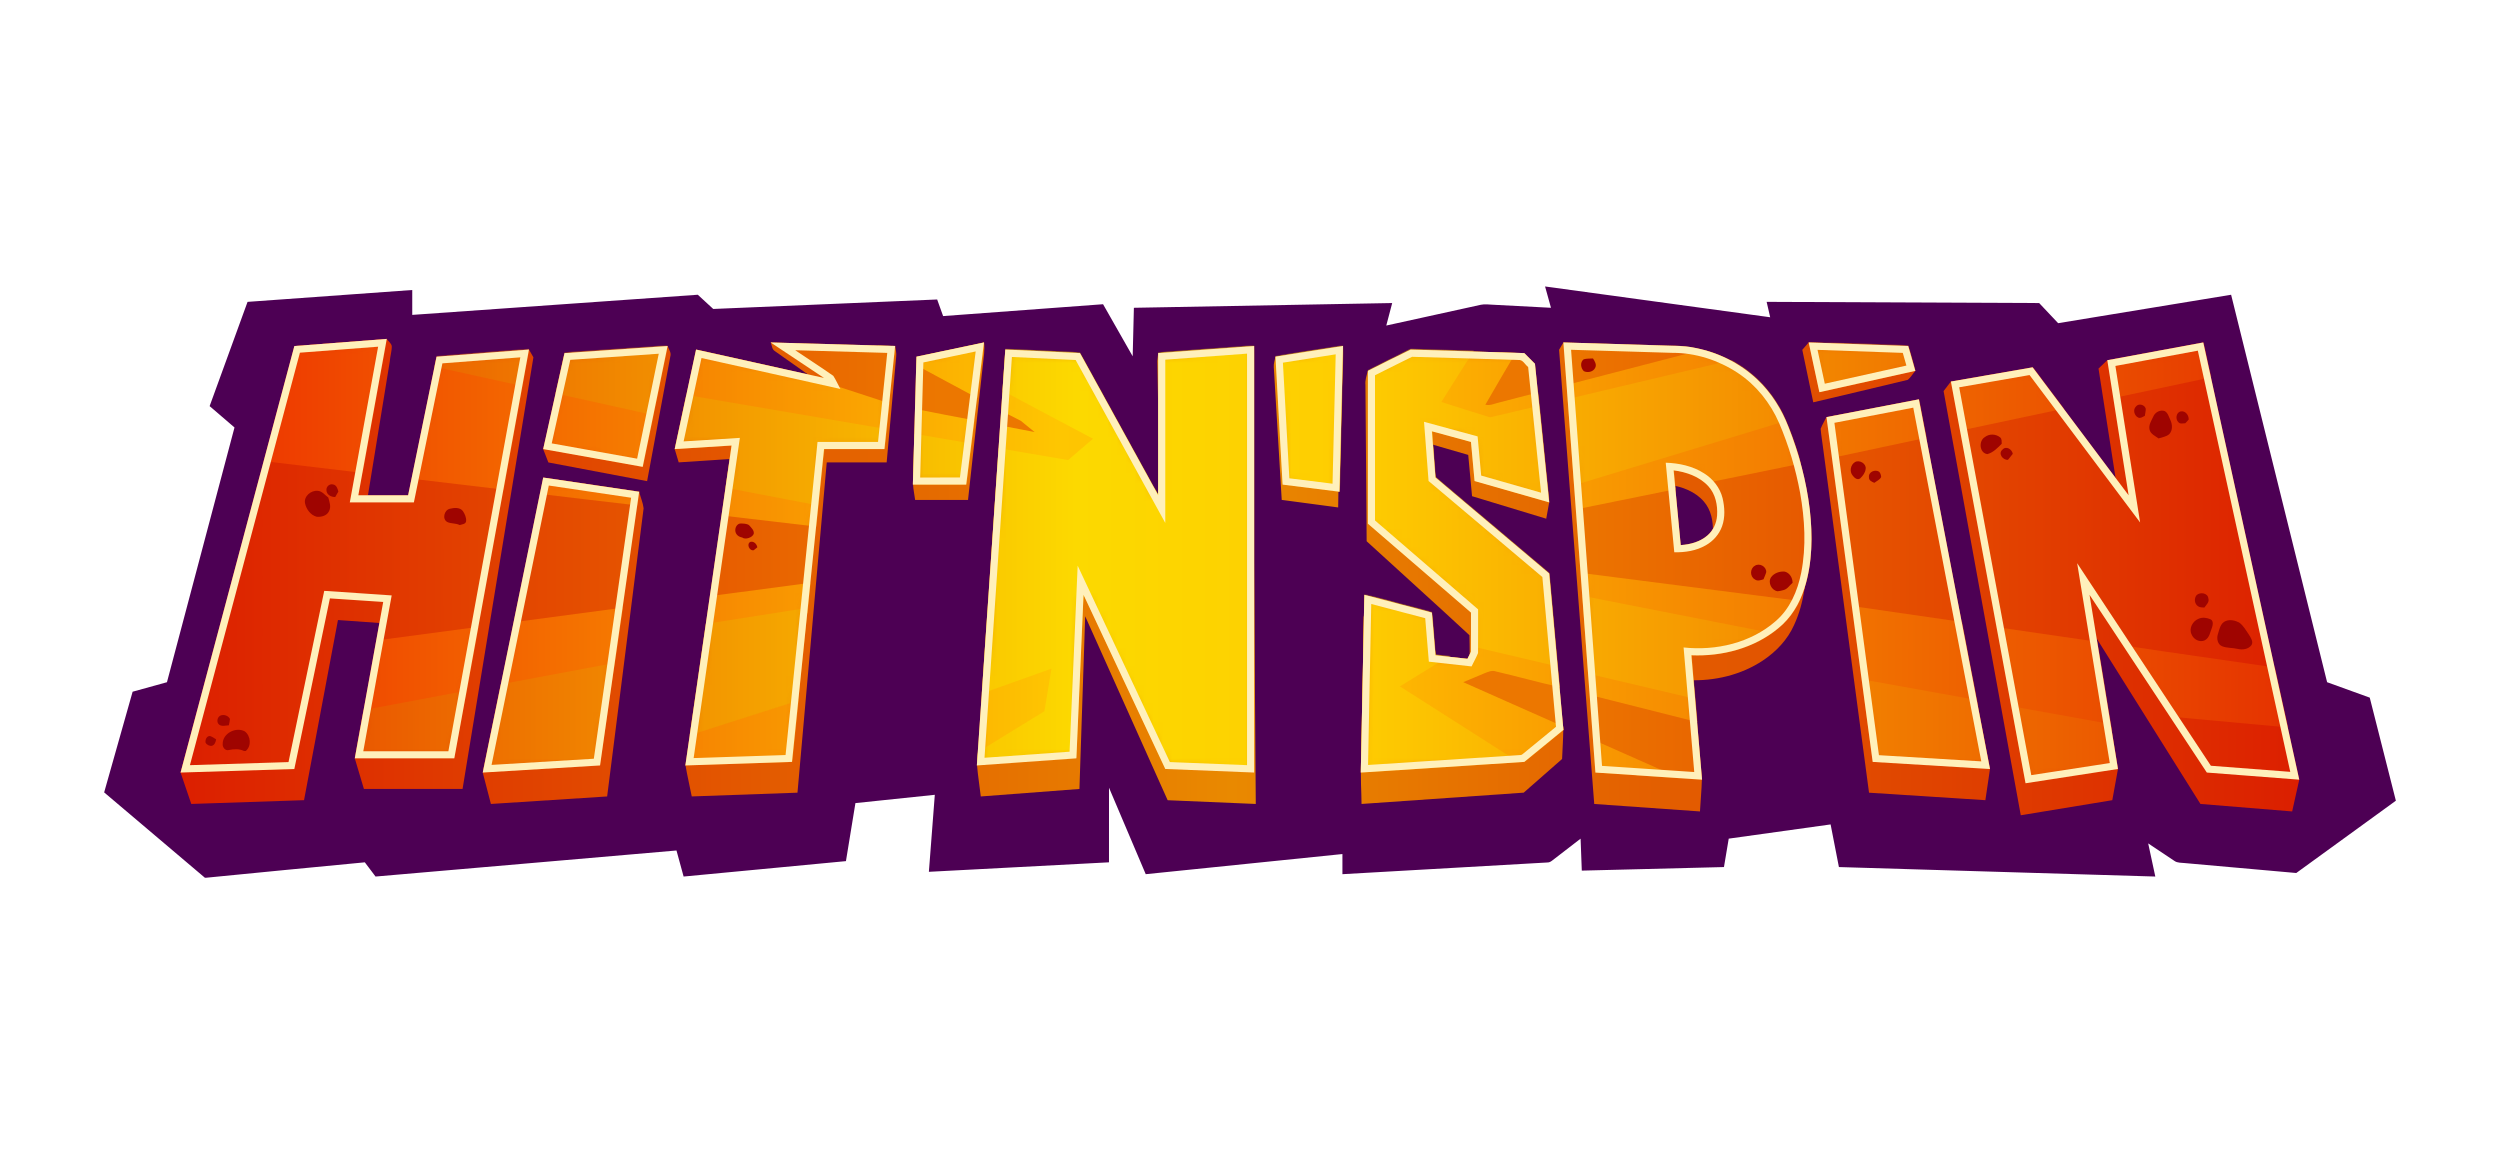 <svg width="272" height="125" viewBox="0 0 272 125" fill="none" xmlns="http://www.w3.org/2000/svg">
<path d="M168.103 31.167C176.267 32.282 184.43 33.403 192.596 34.518C192.468 33.958 192.337 33.4 192.21 32.842C202.093 32.887 211.977 32.927 221.86 32.972C222.55 33.7 223.236 34.434 223.927 35.162C230.199 34.131 236.472 33.1 242.745 32.069C246.229 46.12 249.707 60.173 253.189 74.224C254.734 74.787 256.283 75.339 257.829 75.903C258.779 79.634 259.713 83.37 260.667 87.101V87.119C257.056 89.739 253.447 92.363 249.833 94.983C245.8 94.622 241.766 94.261 237.732 93.905C237.342 93.854 236.91 93.906 236.578 93.667C235.629 93.029 234.676 92.394 233.723 91.761C233.979 92.964 234.238 94.166 234.497 95.368C223.023 95.025 211.548 94.682 200.074 94.336C199.771 92.79 199.474 91.243 199.17 89.697C195.475 90.212 191.78 90.726 188.085 91.244C187.91 92.274 187.743 93.306 187.567 94.336C182.412 94.469 177.255 94.594 172.099 94.724C172.053 93.565 172.014 92.404 171.968 91.246C170.949 92.029 169.926 92.807 168.915 93.6C168.755 93.725 168.58 93.845 168.369 93.837C160.932 94.261 153.495 94.686 146.056 95.111C146.055 94.381 146.056 93.65 146.056 92.92C138.923 93.648 131.789 94.381 124.656 95.111C123.322 91.975 121.994 88.839 120.66 85.704C120.657 88.409 120.66 91.114 120.658 93.82C114.126 94.168 107.595 94.508 101.062 94.853C101.276 92.06 101.492 89.266 101.707 86.474C98.828 86.775 95.95 87.072 93.07 87.377C92.724 89.482 92.383 91.586 92.038 93.691C86.151 94.253 80.264 94.809 74.377 95.368C74.115 94.423 73.863 93.477 73.601 92.533C62.686 93.477 51.772 94.423 40.859 95.368C40.467 94.855 40.086 94.335 39.693 93.821C33.941 94.385 28.183 94.912 22.432 95.497H22.292C18.639 92.403 14.984 89.31 11.333 86.214V86.209C12.369 82.56 13.395 78.908 14.429 75.258C15.673 74.911 16.919 74.572 18.165 74.225C20.617 64.987 23.065 55.747 25.513 46.509C24.613 45.731 23.707 44.963 22.807 44.185C24.184 40.404 25.556 36.623 26.934 32.843C32.907 32.411 38.88 31.983 44.853 31.552C44.854 32.455 44.851 33.357 44.853 34.26C55.209 33.529 65.565 32.8 75.92 32.068C76.483 32.581 77.038 33.102 77.6 33.615C85.721 33.271 93.843 32.928 101.963 32.584C102.181 33.185 102.393 33.788 102.611 34.389C108.412 33.959 114.212 33.529 120.013 33.1C121.089 34.987 122.158 36.878 123.236 38.766C123.283 37.006 123.321 35.247 123.367 33.487C132.734 33.312 142.103 33.145 151.471 32.971C151.257 33.787 151.04 34.603 150.827 35.42C154.257 34.666 157.688 33.917 161.118 33.159C161.546 33.07 161.985 33.133 162.419 33.154C164.528 33.264 166.637 33.375 168.746 33.486C168.532 32.713 168.315 31.941 168.103 31.167Z" fill="#4D0054"/>
<path d="M41.983 36.869H42.061C42.253 37.122 42.539 37.32 42.624 37.64C42.636 38.209 42.446 38.753 42.41 39.319C41.525 44.75 40.635 50.182 39.751 55.614C41.54 55.616 43.33 55.614 45.119 55.614C46.101 50.308 47.086 45 48.067 39.693C50.585 39.473 53.108 39.294 55.625 39.061C56.315 38.825 56.9 38.354 57.551 38.029C57.712 38.312 57.873 38.594 58.034 38.878C55.461 54.529 52.899 70.182 50.327 85.833C46.748 85.832 43.169 85.833 39.591 85.833C39.26 84.724 38.929 83.616 38.601 82.507C39.213 81.574 39.823 80.639 40.443 79.711C40.721 79.338 40.721 78.857 40.803 78.419C41.375 74.902 41.953 71.386 42.525 67.87C40.607 67.73 38.688 67.596 36.77 67.46C35.539 73.993 34.313 80.527 33.079 87.059C28.989 87.2 24.9 87.334 20.811 87.469C20.424 86.331 20.035 85.194 19.648 84.057V84.052C24.007 68.857 28.363 53.661 32.718 38.465C35.019 38.264 37.325 38.109 39.623 37.884C40.429 37.603 41.224 37.262 41.983 36.869Z" fill="url(#paint0_linear_6_1717)"/>
<path d="M83.853 37.257C84.976 37.533 86.1 37.805 87.222 38.086C87.479 38.149 87.744 38.172 88.008 38.179C90.186 38.231 92.362 38.318 94.54 38.368C95.501 38.192 96.435 37.874 97.385 37.644C97.456 38.027 97.552 38.413 97.504 38.805C97.153 42.639 96.815 46.475 96.468 50.31C94.295 50.311 92.122 50.31 89.95 50.31C88.888 62.288 87.826 74.266 86.766 86.243C82.93 86.381 79.096 86.518 75.262 86.652C75.044 85.528 74.776 84.412 74.585 83.283C75.114 81.689 75.73 80.125 76.276 78.537C76.368 78.2 76.388 77.848 76.436 77.502C77.615 68.301 78.796 59.101 79.975 49.9C77.931 50.034 75.886 50.173 73.841 50.306C73.698 49.824 73.554 49.342 73.408 48.861C73.834 47.823 74.32 46.81 74.713 45.761C75.182 43.47 75.606 41.169 76.058 38.873C80.668 39.96 85.277 41.051 89.887 42.139C88.028 40.825 86.17 39.509 84.307 38.202C83.98 38.006 83.984 37.577 83.853 37.257Z" fill="url(#paint1_linear_6_1717)"/>
<path d="M104.689 38.587C105.493 38.176 106.263 37.694 107.055 37.257C107.182 38.074 107.01 38.889 106.935 39.703C106.396 44.599 105.856 49.495 105.321 54.392C103.402 54.395 101.485 54.393 99.567 54.393C99.501 53.836 99.371 53.287 99.339 52.729C99.409 52.334 99.626 51.973 99.621 51.565C99.692 47.607 99.768 43.647 99.843 39.69C101.457 39.318 103.08 38.982 104.689 38.587Z" fill="url(#paint2_linear_6_1717)"/>
<path d="M170.099 37.257C170.75 37.535 171.375 37.88 172.041 38.122C175.134 38.252 178.23 38.324 181.326 38.434C185.598 38.408 189.769 40.693 192.155 44.22C193.399 45.991 194.133 48.049 194.791 50.095C195.806 53.328 196.463 56.692 196.554 60.085C196.607 62.776 196.333 65.547 195.191 68.013C194.481 69.601 193.247 70.899 191.812 71.856C189.441 73.439 186.531 74.119 183.7 74.001C183.938 76.709 184.18 79.417 184.413 82.125C184.431 83.079 184.948 83.919 185.166 84.829C185.133 85.981 185.019 87.133 184.957 88.285C181.122 88.017 177.288 87.74 173.453 87.472C172.166 71.001 170.904 54.527 169.629 38.055C169.784 37.789 169.942 37.523 170.099 37.257ZM181.626 52.749C181.898 55.614 182.182 58.477 182.456 61.341C183.495 61.266 184.567 60.951 185.341 60.223C185.99 59.625 186.323 58.744 186.36 57.874C186.408 56.715 186.168 55.479 185.39 54.58C184.452 53.483 183.025 52.942 181.626 52.749Z" fill="url(#paint3_linear_6_1717)"/>
<path d="M196.089 38.062C196.317 37.791 196.551 37.524 196.785 37.259C197.39 37.54 197.964 37.889 198.581 38.138C201.327 38.276 204.079 38.352 206.827 38.464C207.349 39.091 207.868 39.721 208.388 40.35C208.11 40.669 207.896 41.05 207.574 41.324C204.148 42.16 200.713 42.956 197.282 43.772C196.884 41.868 196.488 39.965 196.089 38.062Z" fill="url(#paint4_linear_6_1717)"/>
<path d="M70.896 38.514C71.474 38.22 72.054 37.933 72.634 37.644C72.763 38.011 73.065 38.373 72.931 38.781C72.084 43.303 71.248 47.827 70.405 52.349C66.823 51.673 63.245 50.984 59.662 50.314C59.465 49.834 59.284 49.345 59.097 48.859C59.49 48.236 59.942 47.648 60.303 47.008C60.852 44.44 61.343 41.856 61.872 39.283C64.687 39.077 67.503 38.865 70.32 38.664C70.52 38.656 70.719 38.611 70.896 38.514Z" fill="url(#paint5_linear_6_1717)"/>
<path d="M231.411 39.492C233.825 39.005 236.243 38.535 238.658 38.056C241.824 52.886 244.993 67.714 248.158 82.543C248.199 82.808 248.415 82.989 248.589 83.178C249.117 83.722 249.637 84.278 250.159 84.831C249.903 85.982 249.641 87.133 249.387 88.285C246.059 88.015 242.733 87.742 239.407 87.469C235.14 80.662 230.87 73.857 226.603 67.053C227.346 71.711 228.103 76.367 228.845 81.027C228.906 81.351 228.9 81.718 229.126 81.984C229.559 82.546 230.001 83.103 230.434 83.667C230.228 84.797 230.023 85.929 229.818 87.06C226.509 87.608 223.198 88.14 219.89 88.695H219.859C217.061 73.313 214.262 57.931 211.463 42.55C211.725 42.202 211.991 41.856 212.257 41.511C212.849 41.682 213.419 41.939 214.026 42.056C216.112 41.711 218.188 41.289 220.27 40.915C223.762 45.813 227.242 50.72 230.738 55.614C229.925 50.444 229.127 45.27 228.318 40.099C228.636 39.795 228.954 39.492 229.274 39.189C229.982 39.31 230.683 39.698 231.411 39.492Z" fill="url(#paint6_linear_6_1717)"/>
<path d="M125.916 39.283L126.008 38.419C126.008 38.419 127.104 39.19 127.362 39.169C130.33 38.936 133.3 38.701 136.268 38.467C136.382 54.801 136.51 71.136 136.629 87.47C133.433 87.337 130.237 87.199 127.041 87.064C124.048 80.395 121.06 73.723 118.069 67.052C117.86 73.316 117.65 79.577 117.442 85.839C113.865 86.11 110.287 86.386 106.71 86.654C106.583 85.53 106.398 84.412 106.301 83.286C106.483 82.628 106.875 82.037 107.008 81.365C107.819 67.204 108.617 53.039 109.424 38.876C112.108 39.011 117.477 39.283 117.477 39.283L126.201 54.857L125.916 39.283Z" fill="url(#paint7_linear_6_1717)"/>
<path d="M140.31 39.391C142.159 39.1 144.005 38.774 145.853 38.465C145.766 44.046 145.68 49.629 145.593 55.21C143.546 54.938 141.499 54.666 139.452 54.392C139.164 49.58 138.879 44.766 138.589 39.952C138.562 39.561 138.691 39.185 138.773 38.807C139.288 38.989 139.776 39.283 140.31 39.391Z" fill="url(#paint8_linear_6_1717)"/>
<path d="M152.394 39.276C152.736 39.116 153.056 38.821 153.46 38.884C157.444 39.02 161.428 39.153 165.411 39.282C165.803 39.688 166.191 40.101 166.578 40.512C167.015 44.757 167.463 49.003 167.897 53.248C167.93 53.786 168.329 54.194 168.552 54.662C168.444 55.253 168.337 55.844 168.23 56.435C165.539 55.619 162.85 54.801 160.159 53.985C160.019 52.489 159.879 50.992 159.743 49.494C158.334 49.085 156.926 48.674 155.515 48.27C155.652 50.041 155.795 51.81 155.937 53.579C160.056 57.254 164.174 60.929 168.29 64.605C168.687 68.9 169.091 73.195 169.484 77.49C169.552 78.168 169.929 78.765 170.083 79.423C170.073 80.475 169.996 81.527 169.955 82.577C168.561 83.796 167.166 85.014 165.78 86.24C159.899 86.66 154.016 87.063 148.135 87.47C148.13 86.031 147.994 84.589 148.112 83.151C148.24 81.652 148.207 80.146 148.235 78.643C148.278 74.779 148.323 70.916 148.367 67.053C150.8 67.736 153.235 68.414 155.667 69.096C155.807 70.728 155.949 72.362 156.086 73.995C157.238 74.133 158.389 74.269 159.54 74.404C159.703 74.028 159.97 73.663 159.921 73.232C159.894 71.858 159.918 70.482 159.874 69.11C156.175 65.675 152.414 62.301 148.692 58.887C148.641 53.224 148.612 47.56 148.559 41.896C148.511 41.364 148.679 40.855 148.829 40.352C149.309 40.361 149.79 40.41 150.271 40.389C150.996 40.054 151.683 39.64 152.394 39.276Z" fill="url(#paint9_linear_6_1717)"/>
<path d="M201.073 45.998C203.395 45.569 205.703 45.053 208.021 44.595C210.288 56.579 212.529 68.569 214.788 80.555C214.885 80.944 214.872 81.377 215.079 81.73C215.551 82.379 216.034 83.021 216.51 83.668C216.341 84.799 216.18 85.931 216.009 87.06C211.789 86.792 207.57 86.517 203.35 86.245C201.678 73.7 200.006 61.153 198.334 48.608C198.258 47.955 198.134 47.307 198.086 46.651C198.251 46.206 198.514 45.805 198.721 45.379C199.506 45.578 200.28 45.825 201.073 45.998Z" fill="url(#paint10_linear_6_1717)"/>
<path d="M66.052 54.562C67.221 54.241 68.374 53.85 69.537 53.502C69.691 54.103 69.951 54.684 70.025 55.301C68.714 65.753 67.38 76.204 66.057 86.654C61.841 86.926 57.626 87.199 53.41 87.47C53.113 86.333 52.819 85.193 52.523 84.056C53.131 83.077 53.736 82.094 54.349 81.116C54.495 80.871 54.682 80.635 54.727 80.345C56.376 71.421 58.026 62.498 59.678 53.577C61.803 53.898 63.922 54.27 66.052 54.562Z" fill="url(#paint11_linear_6_1717)"/>
<mask id="mask0_6_1717" style="mask-type:alpha" maskUnits="userSpaceOnUse" x="19" y="36" width="232" height="53">
<path d="M41.983 36.869H42.061C42.253 37.122 42.539 37.32 42.624 37.64C42.636 38.209 42.446 38.753 42.41 39.319C41.525 44.75 40.635 50.182 39.751 55.614C41.54 55.616 43.33 55.614 45.119 55.614C46.101 50.308 47.086 45 48.067 39.693C50.585 39.473 53.108 39.294 55.625 39.061C56.315 38.825 56.9 38.354 57.551 38.029C57.712 38.312 57.873 38.594 58.034 38.878C55.461 54.529 52.899 70.182 50.327 85.833C46.748 85.832 43.169 85.833 39.591 85.833C39.26 84.724 38.929 83.616 38.601 82.507C39.213 81.574 39.823 80.639 40.443 79.711C40.721 79.338 40.721 78.857 40.803 78.419C41.375 74.902 41.953 71.386 42.525 67.87C40.607 67.73 38.688 67.596 36.77 67.46C35.539 73.993 34.313 80.527 33.079 87.059C28.989 87.2 24.9 87.334 20.811 87.469C20.424 86.331 20.035 85.194 19.648 84.057V84.052C24.007 68.857 28.363 53.661 32.718 38.465C35.019 38.264 37.325 38.109 39.623 37.884C40.429 37.603 41.224 37.262 41.983 36.869Z" fill="url(#paint12_linear_6_1717)"/>
<path d="M83.853 37.256C84.976 37.532 86.1 37.804 87.222 38.085C87.479 38.149 87.744 38.172 88.008 38.178C90.186 38.231 92.362 38.317 94.54 38.368C95.501 38.191 96.434 37.874 97.385 37.643C97.456 38.026 97.552 38.413 97.504 38.805C97.153 42.639 96.815 46.474 96.468 50.31C94.294 50.311 92.122 50.31 89.95 50.31C88.888 62.288 87.825 74.266 86.765 86.243C82.93 86.38 79.096 86.517 75.262 86.651C75.044 85.527 74.776 84.412 74.585 83.282C75.114 81.689 75.73 80.124 76.276 78.537C76.368 78.199 76.388 77.847 76.436 77.502C77.615 68.301 78.796 59.101 79.975 49.9C77.93 50.034 75.886 50.173 73.841 50.306C73.698 49.824 73.554 49.341 73.408 48.861C73.834 47.823 74.319 46.809 74.713 45.76C75.182 43.469 75.606 41.168 76.057 38.873C80.668 39.96 85.276 41.05 89.887 42.139C88.028 40.825 86.17 39.509 84.307 38.202C83.979 38.005 83.983 37.576 83.853 37.256Z" fill="url(#paint13_linear_6_1717)"/>
<path d="M104.689 38.587C105.493 38.176 106.263 37.694 107.055 37.256C107.182 38.074 107.009 38.889 106.935 39.702C106.396 44.598 105.856 49.495 105.321 54.391C103.402 54.394 101.485 54.393 99.567 54.393C99.501 53.836 99.371 53.286 99.339 52.728C99.408 52.334 99.626 51.973 99.621 51.564C99.692 47.606 99.768 43.647 99.843 39.689C101.457 39.318 103.08 38.981 104.689 38.587Z" fill="url(#paint14_linear_6_1717)"/>
<path d="M170.099 37.256C170.75 37.535 171.375 37.879 172.041 38.121C175.133 38.252 178.23 38.324 181.325 38.434C185.598 38.408 189.768 40.692 192.155 44.219C193.399 45.991 194.133 48.048 194.791 50.094C195.806 53.328 196.463 56.691 196.554 60.084C196.606 62.775 196.333 65.547 195.191 68.013C194.481 69.6 193.247 70.898 191.812 71.855C189.441 73.438 186.531 74.119 183.7 74C183.937 76.709 184.18 79.416 184.413 82.125C184.431 83.079 184.948 83.918 185.166 84.828C185.133 85.981 185.019 87.132 184.957 88.285C181.122 88.017 177.288 87.739 173.452 87.471C172.166 71 170.904 54.527 169.629 38.054C169.784 37.789 169.942 37.522 170.099 37.256ZM181.626 52.749C181.898 55.614 182.182 58.477 182.456 61.34C183.495 61.265 184.567 60.951 185.341 60.222C185.99 59.624 186.323 58.744 186.36 57.873C186.408 56.715 186.168 55.478 185.39 54.58C184.452 53.483 183.025 52.941 181.626 52.749Z" fill="url(#paint15_linear_6_1717)"/>
<path d="M196.089 38.062C196.317 37.791 196.551 37.524 196.785 37.259C197.39 37.54 197.964 37.889 198.581 38.138C201.327 38.276 204.078 38.352 206.827 38.464C207.349 39.091 207.867 39.721 208.388 40.35C208.11 40.669 207.896 41.05 207.574 41.324C204.148 42.16 200.712 42.956 197.282 43.772C196.883 41.868 196.488 39.965 196.089 38.062Z" fill="url(#paint16_linear_6_1717)"/>
<path d="M70.896 38.514C71.474 38.22 72.054 37.933 72.634 37.644C72.763 38.011 73.064 38.373 72.93 38.781C72.083 43.303 71.248 47.827 70.405 52.349C66.823 51.673 63.245 50.984 59.662 50.314C59.465 49.834 59.284 49.345 59.097 48.859C59.49 48.236 59.942 47.648 60.303 47.008C60.852 44.44 61.343 41.856 61.871 39.283C64.687 39.077 67.503 38.865 70.32 38.664C70.52 38.656 70.719 38.611 70.896 38.514Z" fill="url(#paint17_linear_6_1717)"/>
<path d="M231.411 39.492C233.825 39.005 236.243 38.535 238.658 38.056C241.824 52.886 244.993 67.714 248.158 82.543C248.199 82.808 248.415 82.989 248.589 83.178C249.117 83.722 249.637 84.278 250.159 84.831C249.902 85.982 249.641 87.133 249.387 88.285C246.059 88.015 242.733 87.742 239.407 87.469C235.14 80.662 230.87 73.857 226.602 67.053C227.346 71.711 228.103 76.367 228.844 81.027C228.906 81.351 228.9 81.718 229.126 81.984C229.558 82.546 230.001 83.103 230.434 83.667C230.228 84.797 230.023 85.929 229.818 87.06C226.508 87.608 223.198 88.14 219.889 88.695H219.859C217.061 73.313 214.262 57.931 211.463 42.55C211.725 42.202 211.991 41.856 212.257 41.511C212.849 41.682 213.419 41.939 214.026 42.056C216.112 41.711 218.188 41.289 220.27 40.915C223.762 45.813 227.242 50.72 230.738 55.614C229.925 50.444 229.127 45.27 228.318 40.099C228.636 39.795 228.954 39.492 229.274 39.189C229.982 39.31 230.683 39.698 231.411 39.492Z" fill="url(#paint18_linear_6_1717)"/>
<path d="M125.916 39.281C129.366 39.011 132.817 38.737 136.267 38.465C136.382 54.8 136.51 71.134 136.628 87.468C133.432 87.335 130.236 87.198 127.04 87.062C124.048 80.393 121.06 73.721 118.069 67.051C117.86 73.314 117.65 79.576 117.442 85.837C113.865 86.108 110.287 86.384 106.71 86.652C106.583 85.528 106.398 84.41 106.301 83.285C106.483 82.626 106.875 82.035 107.007 81.364C107.818 67.202 108.616 53.037 109.423 38.874C112.108 39.009 114.793 39.147 117.477 39.281C120.335 44.723 123.178 50.173 126.041 55.612C125.994 50.169 125.96 44.726 125.916 39.281Z" fill="url(#paint19_linear_6_1717)"/>
<path d="M140.31 39.389C142.159 39.097 144.005 38.771 145.853 38.463C145.766 44.044 145.68 49.626 145.593 55.207C143.546 54.935 141.499 54.663 139.452 54.39C139.164 49.577 138.879 44.763 138.589 39.95C138.562 39.559 138.691 39.182 138.772 38.805C139.288 38.986 139.775 39.28 140.31 39.389Z" fill="url(#paint20_linear_6_1717)"/>
<path d="M152.394 39.273C152.736 39.113 153.056 38.818 153.46 38.881C157.444 39.018 161.427 39.151 165.411 39.28C165.803 39.686 166.191 40.098 166.578 40.509C167.015 44.755 167.462 49 167.897 53.245C167.93 53.783 168.329 54.192 168.552 54.66C168.443 55.25 168.337 55.842 168.229 56.432C165.539 55.616 162.85 54.799 160.159 53.983C160.018 52.486 159.879 50.989 159.743 49.491C158.333 49.083 156.926 48.671 155.515 48.268C155.652 50.038 155.795 51.808 155.937 53.577C160.056 57.251 164.174 60.927 168.29 64.602C168.687 68.898 169.091 73.192 169.484 77.488C169.552 78.166 169.929 78.763 170.083 79.42C170.073 80.472 169.996 81.524 169.954 82.575C168.561 83.793 167.166 85.012 165.78 86.238C159.899 86.658 154.016 87.06 148.135 87.468C148.13 86.029 147.994 84.586 148.111 83.149C148.24 81.649 148.207 80.144 148.235 78.64C148.278 74.777 148.323 70.914 148.367 67.05C150.799 67.734 153.235 68.412 155.667 69.094C155.807 70.726 155.948 72.359 156.086 73.993C157.238 74.131 158.389 74.266 159.54 74.401C159.703 74.025 159.969 73.66 159.92 73.23C159.894 71.855 159.918 70.48 159.874 69.108C156.175 65.672 152.414 62.298 148.691 58.885C148.641 53.221 148.611 47.557 148.559 41.894C148.511 41.362 148.679 40.852 148.829 40.349C149.309 40.359 149.79 40.408 150.271 40.387C150.995 40.052 151.683 39.638 152.394 39.273Z" fill="url(#paint21_linear_6_1717)"/>
<path d="M201.073 45.998C203.395 45.569 205.703 45.053 208.021 44.595C210.288 56.579 212.529 68.569 214.788 80.555C214.885 80.944 214.872 81.377 215.079 81.73C215.551 82.379 216.034 83.021 216.51 83.668C216.341 84.799 216.18 85.931 216.009 87.06C211.789 86.792 207.569 86.517 203.35 86.245C201.678 73.7 200.006 61.153 198.334 48.608C198.257 47.955 198.134 47.307 198.086 46.651C198.251 46.206 198.514 45.805 198.72 45.379C199.506 45.578 200.28 45.825 201.073 45.998Z" fill="url(#paint22_linear_6_1717)"/>
<path d="M66.052 54.562C67.221 54.241 68.374 53.85 69.536 53.502C69.691 54.103 69.95 54.684 70.025 55.301C68.714 65.753 67.38 76.204 66.057 86.654C61.841 86.926 57.625 87.199 53.41 87.47C53.113 86.333 52.819 85.193 52.523 84.056C53.131 83.077 53.736 82.094 54.348 81.116C54.495 80.871 54.682 80.635 54.727 80.345C56.376 71.421 58.026 62.498 59.678 53.577C61.803 53.898 63.922 54.27 66.052 54.562Z" fill="url(#paint23_linear_6_1717)"/>
</mask>
<g mask="url(#mask0_6_1717)">
<g filter="url(#filter0_d_6_1717)">
<path d="M32.025 37.648C35.376 37.388 38.728 37.13 42.08 36.874C41.048 42.546 40.016 48.218 38.986 53.89C40.791 53.89 42.595 53.89 44.401 53.89C45.434 48.862 46.462 43.834 47.496 38.808C50.846 38.548 54.199 38.292 57.55 38.033C54.843 52.859 52.136 67.685 49.427 82.51C45.819 82.51 42.209 82.51 38.6 82.51C39.629 76.838 40.663 71.167 41.693 65.494C39.759 65.363 37.827 65.235 35.893 65.106C34.6 71.294 33.316 77.483 32.023 83.67C27.898 83.801 23.773 83.929 19.648 84.058V84.044C23.782 68.579 27.896 53.112 32.025 37.648Z" fill="url(#paint24_linear_6_1717)"/>
<path d="M83.846 37.261C88.36 37.387 92.873 37.518 97.387 37.648C96.999 41.387 96.615 45.124 96.225 48.863C94.035 48.864 91.843 48.861 89.653 48.863C88.49 60.208 87.332 71.553 86.169 82.897C82.302 83.029 78.434 83.154 74.567 83.285C76.245 71.682 77.92 60.079 79.596 48.476C77.533 48.605 75.47 48.734 73.407 48.863C74.182 45.253 74.954 41.643 75.729 38.035C80.371 39.063 85.01 40.1 89.651 41.126C87.714 39.841 85.787 38.542 83.846 37.261Z" fill="url(#paint25_linear_6_1717)"/>
<path d="M99.709 38.807C102.157 38.288 104.606 37.775 107.056 37.258C106.411 42.415 105.768 47.572 105.121 52.729C103.187 52.729 101.253 52.729 99.321 52.729C99.451 48.088 99.577 43.448 99.709 38.807Z" fill="url(#paint26_linear_6_1717)"/>
<path d="M170.097 37.261C173.934 37.376 177.772 37.493 181.61 37.609C184.968 37.545 188.337 38.766 190.859 40.988C192.397 42.342 193.587 44.072 194.378 45.959C195.477 48.581 196.268 51.333 196.724 54.139C197.162 56.932 197.279 59.813 196.699 62.593C196.272 64.631 195.394 66.658 193.812 68.063C191.18 70.443 187.518 71.445 184.022 71.297C184.408 75.808 184.795 80.321 185.182 84.832C181.314 84.574 177.447 84.317 173.581 84.058C172.416 68.459 171.263 52.859 170.097 37.261ZM182.089 51.177C182.343 53.888 182.604 56.599 182.863 59.31C183.908 59.243 184.987 58.948 185.789 58.244C186.409 57.707 186.764 56.907 186.819 56.095C186.896 54.976 186.653 53.772 185.881 52.92C184.92 51.851 183.48 51.357 182.089 51.177Z" fill="url(#paint27_linear_6_1717)"/>
<path d="M196.783 37.261C200.393 37.389 204.003 37.518 207.613 37.648C207.873 38.549 208.129 39.451 208.388 40.354C204.907 41.129 201.426 41.901 197.947 42.675C197.556 40.871 197.176 39.065 196.783 37.261Z" fill="url(#paint28_linear_6_1717)"/>
<path d="M229.273 39.195C232.754 38.549 236.234 37.904 239.715 37.261C243.197 53.118 246.679 68.974 250.157 84.832C246.805 84.573 243.453 84.317 240.103 84.057C235.848 77.612 231.594 71.166 227.341 64.721C228.368 71.037 229.403 77.354 230.434 83.67C227.092 84.19 223.748 84.694 220.407 85.219H220.378C217.672 70.65 214.962 56.084 212.257 41.516C215.221 40.998 218.186 40.484 221.15 39.968C224.633 44.607 228.112 49.249 231.593 53.889C230.823 48.99 230.045 44.093 229.273 39.195Z" fill="url(#paint29_linear_6_1717)"/>
<path d="M61.419 38.42C65.156 38.161 68.895 37.905 72.634 37.645C71.732 42.029 70.83 46.412 69.925 50.796C66.317 50.151 62.707 49.506 59.097 48.861C59.871 45.381 60.645 41.9 61.419 38.42Z" fill="url(#paint30_linear_6_1717)"/>
<path d="M126.008 38.42C129.489 38.161 132.97 37.905 136.451 37.645C136.451 53.116 136.451 68.587 136.451 84.057C133.227 83.927 130.004 83.8 126.782 83.669C123.816 77.353 120.852 71.037 117.887 64.721C117.625 70.651 117.373 76.581 117.111 82.51C113.501 82.768 109.893 83.027 106.283 83.284C107.316 68.2 108.344 53.116 109.378 38.032C112.086 38.163 114.793 38.289 117.499 38.42C120.335 43.578 123.174 48.734 126.008 53.892C126.008 48.736 126.008 43.577 126.008 38.42Z" fill="url(#paint31_linear_6_1717)"/>
<path d="M138.771 38.808C141.22 38.419 143.67 38.036 146.119 37.645C145.99 42.932 145.863 48.218 145.731 53.504C143.67 53.246 141.607 52.988 139.546 52.73C139.286 48.089 139.029 43.449 138.771 38.808Z" fill="url(#paint32_linear_6_1717)"/>
<path d="M153.478 38.042C157.6 38.152 161.722 38.298 165.843 38.422C166.231 38.807 166.618 39.194 167.005 39.582C167.52 44.61 168.036 49.636 168.552 54.664C165.844 53.889 163.137 53.118 160.431 52.342C160.298 50.926 160.174 49.506 160.042 48.089C158.624 47.702 157.207 47.316 155.789 46.929C155.916 48.605 156.046 50.281 156.175 51.956C160.298 55.439 164.426 58.917 168.55 62.4C169.069 68.072 169.582 73.743 170.1 79.416C168.677 80.571 167.271 81.751 165.837 82.889C159.911 83.299 153.981 83.664 148.053 84.059C148.184 77.613 148.31 71.168 148.441 64.721C150.891 65.366 153.339 66.009 155.789 66.655C155.919 68.201 156.044 69.748 156.177 71.295C157.336 71.425 158.496 71.553 159.656 71.682C159.793 71.344 160.074 71.039 160.046 70.654C160.04 69.321 160.043 67.988 160.043 66.655C156.306 63.43 152.564 60.209 148.827 56.984C148.827 51.44 148.827 45.898 148.827 40.355C150.379 39.587 151.917 38.79 153.478 38.042Z" fill="url(#paint33_linear_6_1717)"/>
<path d="M198.719 45.382C202.071 44.736 205.421 44.093 208.773 43.448C211.354 56.855 213.93 70.263 216.51 83.671C212.256 83.413 208.001 83.156 203.748 82.897C202.071 70.391 200.395 57.888 198.719 45.382Z" fill="url(#paint34_linear_6_1717)"/>
<path d="M59.099 51.956C62.579 52.473 66.059 52.986 69.539 53.505C68.122 63.431 66.704 73.357 65.286 83.284C61.032 83.543 56.777 83.8 52.523 84.057C54.715 73.357 56.905 62.656 59.099 51.956Z" fill="url(#paint35_linear_6_1717)"/>
</g>
</g>
<path d="M32.026 37.645C35.376 37.386 38.728 37.128 42.08 36.872C41.049 42.544 40.016 48.215 38.986 53.888C40.791 53.888 42.596 53.888 44.401 53.888C45.435 48.86 46.462 43.832 47.496 38.806C50.847 38.546 54.199 38.29 57.551 38.031C54.843 52.857 52.136 67.683 49.428 82.508C45.819 82.508 42.209 82.508 38.601 82.508C39.63 76.836 40.663 71.165 41.693 65.492C39.76 65.361 37.827 65.233 35.893 65.104C34.6 71.292 33.316 77.481 32.023 83.668C27.899 83.799 23.773 83.927 19.648 84.056V84.041C23.782 68.577 27.896 53.109 32.026 37.645Z" fill="url(#paint36_linear_6_1717)"/>
<path d="M83.847 37.257C88.36 37.383 92.874 37.514 97.387 37.644C96.999 41.383 96.615 45.12 96.226 48.858C94.036 48.86 91.844 48.857 89.654 48.858C88.49 60.204 87.333 71.549 86.17 82.892C82.302 83.025 78.435 83.15 74.567 83.28C76.246 71.678 77.92 60.075 79.596 48.472C77.534 48.601 75.471 48.73 73.408 48.858C74.183 45.249 74.955 41.639 75.73 38.031C80.371 39.059 85.011 40.096 89.652 41.122C87.714 39.837 85.787 38.538 83.847 37.257Z" fill="url(#paint37_linear_6_1717)"/>
<path d="M99.709 38.805C102.157 38.287 104.607 37.774 107.056 37.257C106.412 42.414 105.768 47.571 105.121 52.727C103.187 52.727 101.254 52.727 99.321 52.727C99.451 48.086 99.578 43.446 99.709 38.805Z" fill="url(#paint38_linear_6_1717)"/>
<path d="M170.097 37.257C173.934 37.372 177.772 37.489 181.61 37.605C184.968 37.541 188.337 38.762 190.859 40.984C192.397 42.338 193.587 44.068 194.379 45.955C195.477 48.577 196.268 51.329 196.725 54.135C197.162 56.928 197.279 59.809 196.699 62.589C196.272 64.627 195.394 66.653 193.812 68.059C191.18 70.439 187.518 71.44 184.022 71.293C184.409 75.804 184.796 80.317 185.183 84.828C181.315 84.57 177.447 84.313 173.581 84.054C172.417 68.455 171.263 52.855 170.097 37.257ZM182.09 51.173C182.344 53.884 182.604 56.595 182.863 59.306C183.909 59.239 184.988 58.944 185.79 58.24C186.41 57.703 186.764 56.903 186.82 56.091C186.896 54.972 186.653 53.768 185.881 52.916C184.921 51.847 183.481 51.353 182.09 51.173Z" fill="url(#paint39_linear_6_1717)"/>
<path d="M196.784 37.257C200.394 37.385 204.003 37.514 207.613 37.644C207.874 38.545 208.129 39.447 208.388 40.35C204.907 41.125 201.427 41.897 197.947 42.67C197.556 40.867 197.176 39.06 196.784 37.257Z" fill="url(#paint40_linear_6_1717)"/>
<path d="M229.274 39.191C232.754 38.545 236.234 37.9 239.715 37.257C243.197 53.114 246.679 68.97 250.158 84.828C246.805 84.568 243.454 84.313 240.103 84.053C235.849 77.608 231.594 71.162 227.341 64.717C228.369 71.033 229.404 77.35 230.434 83.666C227.092 84.186 223.748 84.69 220.408 85.214H220.378C217.672 70.646 214.962 56.08 212.257 41.511C215.221 40.994 218.187 40.48 221.15 39.964C224.634 44.603 228.112 49.245 231.593 53.885C230.823 48.986 230.046 44.089 229.274 39.191Z" fill="url(#paint41_linear_6_1717)"/>
<path d="M61.419 38.419C65.156 38.16 68.895 37.903 72.634 37.644C71.732 42.028 70.83 46.411 69.925 50.794C66.317 50.149 62.707 49.505 59.097 48.86C59.871 45.379 60.645 41.899 61.419 38.419Z" fill="url(#paint42_linear_6_1717)"/>
<path d="M126.008 38.419C129.489 38.16 132.97 37.903 136.451 37.644C136.451 53.115 136.451 68.585 136.451 84.056C133.228 83.925 130.005 83.799 126.782 83.668C123.816 77.352 120.852 71.036 117.887 64.72C117.625 70.649 117.373 76.579 117.111 82.508C113.501 82.766 109.893 83.025 106.283 83.282C107.316 68.198 108.345 53.115 109.378 38.031C112.086 38.161 114.793 38.288 117.499 38.419C120.336 43.577 123.174 48.733 126.008 53.891C126.008 48.734 126.008 43.576 126.008 38.419Z" fill="url(#paint43_linear_6_1717)"/>
<path d="M138.771 38.804C141.221 38.415 143.67 38.032 146.12 37.641C145.991 42.928 145.863 48.214 145.732 53.5C143.67 53.242 141.607 52.984 139.546 52.726C139.287 48.085 139.029 43.445 138.771 38.804Z" fill="url(#paint44_linear_6_1717)"/>
<path d="M153.479 38.04C157.6 38.15 161.722 38.295 165.844 38.419C166.231 38.804 166.618 39.191 167.005 39.579C167.521 44.607 168.037 49.634 168.552 54.662C165.845 53.887 163.137 53.116 160.431 52.34C160.298 50.923 160.175 49.504 160.042 48.087C158.624 47.7 157.207 47.313 155.789 46.926C155.916 48.602 156.047 50.279 156.176 51.953C160.298 55.437 164.427 58.915 168.551 62.397C169.069 68.07 169.582 73.741 170.1 79.413C168.677 80.568 167.272 81.748 165.837 82.887C159.912 83.297 153.981 83.661 148.054 84.057C148.184 77.611 148.31 71.165 148.442 64.719C150.891 65.364 153.339 66.007 155.789 66.653C155.919 68.199 156.044 69.746 156.177 71.293C157.336 71.423 158.496 71.55 159.656 71.679C159.793 71.342 160.074 71.036 160.046 70.652C160.041 69.319 160.043 67.986 160.043 66.653C156.306 63.427 152.565 60.207 148.827 56.981C148.827 51.438 148.827 45.895 148.827 40.353C150.379 39.584 151.917 38.788 153.479 38.04Z" fill="url(#paint45_linear_6_1717)"/>
<path d="M198.719 45.38C202.071 44.734 205.422 44.091 208.774 43.446C211.355 56.853 213.931 70.261 216.51 83.669C212.256 83.41 208.002 83.154 203.748 82.895C202.071 70.39 200.395 57.886 198.719 45.38Z" fill="url(#paint46_linear_6_1717)"/>
<path d="M59.099 51.955C62.579 52.471 66.059 52.984 69.539 53.503C68.122 63.43 66.704 73.355 65.286 83.282C61.032 83.541 56.777 83.798 52.523 84.056C54.715 73.355 56.905 62.655 59.099 51.955Z" fill="url(#paint47_linear_6_1717)"/>
<mask id="mask1_6_1717" style="mask-type:alpha" maskUnits="userSpaceOnUse" x="19" y="36" width="232" height="50">
<path d="M32.026 37.648C35.376 37.389 38.728 37.131 42.08 36.874C41.048 42.547 40.016 48.218 38.986 53.891C40.791 53.891 42.596 53.891 44.401 53.891C45.434 48.862 46.462 43.835 47.496 38.808C50.846 38.549 54.199 38.292 57.55 38.033C54.843 52.859 52.136 67.685 49.427 82.511C45.819 82.511 42.209 82.511 38.6 82.511C39.629 76.838 40.663 71.167 41.693 65.495C39.759 65.363 37.827 65.235 35.893 65.106C34.6 71.295 33.316 77.483 32.023 83.67C27.899 83.801 23.773 83.929 19.648 84.058V84.044C23.782 68.58 27.896 53.112 32.026 37.648Z" fill="url(#paint48_linear_6_1717)"/>
<path d="M83.847 37.261C88.36 37.388 92.874 37.518 97.387 37.648C96.999 41.387 96.615 45.124 96.225 48.863C94.035 48.864 91.843 48.862 89.653 48.863C88.49 60.208 87.332 71.553 86.17 82.897C82.302 83.03 78.434 83.155 74.567 83.285C76.245 71.682 77.92 60.079 79.596 48.476C77.533 48.605 75.47 48.734 73.408 48.863C74.183 45.253 74.955 41.643 75.73 38.035C80.371 39.064 85.011 40.1 89.652 41.127C87.714 39.841 85.787 38.543 83.847 37.261Z" fill="url(#paint49_linear_6_1717)"/>
<path d="M99.709 38.807C102.157 38.288 104.607 37.775 107.056 37.258C106.411 42.415 105.768 47.572 105.121 52.729C103.187 52.729 101.253 52.729 99.321 52.729C99.451 48.088 99.577 43.448 99.709 38.807Z" fill="url(#paint50_linear_6_1717)"/>
<path d="M170.097 37.261C173.934 37.376 177.772 37.494 181.61 37.609C184.968 37.545 188.337 38.766 190.859 40.989C192.397 42.342 193.587 44.072 194.378 45.96C195.477 48.582 196.268 51.333 196.725 54.14C197.162 56.932 197.279 59.813 196.699 62.593C196.272 64.631 195.394 66.658 193.812 68.063C191.18 70.443 187.518 71.445 184.022 71.298C184.409 75.809 184.795 80.321 185.182 84.832C181.315 84.574 177.447 84.317 173.581 84.058C172.417 68.459 171.263 52.86 170.097 37.261ZM182.09 51.177C182.343 53.888 182.604 56.6 182.863 59.311C183.909 59.244 184.987 58.948 185.79 58.245C186.41 57.707 186.764 56.908 186.819 56.096C186.896 54.976 186.653 53.772 185.881 52.92C184.921 51.852 183.48 51.358 182.09 51.177Z" fill="url(#paint51_linear_6_1717)"/>
<path d="M196.784 37.261C200.394 37.389 204.003 37.518 207.613 37.648C207.874 38.549 208.129 39.452 208.388 40.354C204.907 41.129 201.426 41.901 197.947 42.675C197.556 40.871 197.176 39.065 196.784 37.261Z" fill="url(#paint52_linear_6_1717)"/>
<path d="M229.273 39.195C232.754 38.549 236.234 37.905 239.715 37.261C243.197 53.118 246.679 68.975 250.157 84.832C246.805 84.573 243.453 84.317 240.103 84.057C235.848 77.612 231.594 71.166 227.341 64.722C228.368 71.037 229.403 77.355 230.434 83.67C227.092 84.19 223.748 84.694 220.407 85.219H220.378C217.672 70.651 214.962 56.084 212.257 41.516C215.221 40.999 218.186 40.484 221.15 39.969C224.634 44.607 228.112 49.25 231.593 53.889C230.823 48.991 230.045 44.093 229.273 39.195Z" fill="url(#paint53_linear_6_1717)"/>
<path d="M61.419 38.42C65.157 38.161 68.896 37.905 72.634 37.645C71.732 42.029 70.831 46.412 69.926 50.796C66.317 50.151 62.707 49.506 59.097 48.861C59.871 45.381 60.645 41.9 61.419 38.42Z" fill="url(#paint54_linear_6_1717)"/>
<path d="M126.008 38.42C129.489 38.161 132.97 37.905 136.451 37.645C136.451 53.116 136.451 68.587 136.451 84.057C133.228 83.927 130.005 83.8 126.782 83.669C123.816 77.353 120.852 71.037 117.887 64.721C117.625 70.651 117.373 76.581 117.111 82.51C113.501 82.768 109.893 83.027 106.283 83.283C107.316 68.2 108.345 53.116 109.378 38.032C112.086 38.163 114.793 38.289 117.499 38.42C120.336 43.578 123.174 48.734 126.008 53.892C126.008 48.735 126.008 43.577 126.008 38.42Z" fill="url(#paint55_linear_6_1717)"/>
<path d="M138.771 38.809C141.22 38.419 143.67 38.036 146.119 37.645C145.99 42.933 145.863 48.218 145.731 53.504C143.67 53.246 141.607 52.989 139.546 52.731C139.287 48.09 139.029 43.45 138.771 38.809Z" fill="url(#paint56_linear_6_1717)"/>
<path d="M153.478 38.042C157.6 38.152 161.722 38.298 165.843 38.422C166.231 38.807 166.618 39.194 167.005 39.582C167.52 44.61 168.036 49.636 168.552 54.664C165.844 53.889 163.137 53.118 160.431 52.342C160.298 50.926 160.175 49.506 160.042 48.089C158.624 47.702 157.207 47.316 155.789 46.929C155.916 48.605 156.046 50.281 156.175 51.956C160.298 55.439 164.426 58.917 168.551 62.4C169.069 68.072 169.582 73.743 170.1 79.416C168.677 80.571 167.272 81.751 165.837 82.889C159.911 83.299 153.981 83.664 148.053 84.059C148.184 77.613 148.31 71.168 148.442 64.721C150.891 65.366 153.339 66.009 155.789 66.655C155.919 68.201 156.044 69.748 156.177 71.295C157.336 71.425 158.496 71.553 159.656 71.682C159.793 71.344 160.074 71.039 160.046 70.654C160.04 69.321 160.043 67.988 160.043 66.655C156.306 63.43 152.564 60.209 148.827 56.984C148.827 51.44 148.827 45.898 148.827 40.355C150.379 39.587 151.917 38.79 153.478 38.042Z" fill="url(#paint57_linear_6_1717)"/>
<path d="M198.719 45.382C202.071 44.736 205.422 44.093 208.774 43.448C211.355 56.855 213.93 70.263 216.51 83.671C212.256 83.412 208.001 83.156 203.748 82.897C202.071 70.391 200.395 57.888 198.719 45.382Z" fill="url(#paint58_linear_6_1717)"/>
<path d="M59.099 51.956C62.579 52.473 66.06 52.986 69.539 53.504C68.122 63.431 66.704 73.357 65.286 83.284C61.032 83.543 56.777 83.8 52.523 84.057C54.715 73.357 56.905 62.656 59.099 51.956Z" fill="url(#paint59_linear_6_1717)"/>
</mask>
<g mask="url(#mask1_6_1717)">
<path d="M172.305 39.093C172.628 38.991 172.978 39.029 173.315 38.999C173.51 39.295 173.752 39.682 173.548 40.035C173.331 40.467 172.734 40.582 172.327 40.385C171.976 40.068 171.887 39.393 172.305 39.093Z" fill="#9F0400"/>
<path d="M232.385 44.237C232.668 43.844 233.353 44.022 233.461 44.48C233.457 44.739 233.395 44.993 233.355 45.247C233.132 45.347 232.902 45.541 232.646 45.436C232.217 45.24 232.029 44.588 232.385 44.237Z" fill="#9F0400"/>
<path d="M234.277 45.324C234.466 44.853 235.036 44.545 235.526 44.726C235.869 44.919 235.965 45.341 236.126 45.672C236.358 46.157 236.411 46.799 236.028 47.22C235.707 47.519 235.246 47.566 234.849 47.7C234.49 47.43 233.991 47.233 233.873 46.756C233.741 46.239 234.075 45.773 234.277 45.324Z" fill="#9F0400"/>
<path d="M237.02 45.947C236.654 45.622 236.75 44.866 237.264 44.762C237.771 44.66 238.159 45.183 238.129 45.651C238.001 45.783 237.879 45.916 237.762 46.051C237.513 46.056 237.211 46.154 237.02 45.947Z" fill="#9F0400"/>
<path d="M215.962 47.548C216.438 47.175 217.143 47.206 217.609 47.581C217.82 47.752 217.772 48.043 217.785 48.283C217.339 48.738 216.848 49.246 216.22 49.407C215.35 49.29 215.253 47.953 215.962 47.548Z" fill="#9F0400"/>
<path d="M217.865 48.923C218.26 48.473 218.908 48.874 218.99 49.379C218.809 49.59 218.635 49.806 218.47 50.028C217.913 50.078 217.36 49.347 217.865 48.923Z" fill="#9F0400"/>
<path d="M201.829 50.271C202.308 49.997 203.075 50.443 202.984 51.019C202.946 51.424 202.676 51.772 202.395 52.045C202.087 52.281 201.754 51.988 201.573 51.743C201.195 51.306 201.336 50.561 201.829 50.271Z" fill="#9F0400"/>
<path d="M203.342 51.918C203.269 51.346 204.016 51.032 204.446 51.322C204.592 51.473 204.658 51.688 204.669 51.898C204.528 52.207 204.179 52.334 203.925 52.532C203.655 52.416 203.311 52.274 203.342 51.918Z" fill="#9F0400"/>
<path d="M35.519 53.348C35.469 52.959 35.842 52.609 36.227 52.706C36.609 52.761 36.734 53.164 36.813 53.483C36.694 53.678 36.581 53.877 36.471 54.075C36.037 54.088 35.531 53.832 35.519 53.348Z" fill="#9F0400"/>
<path d="M33.188 54.757C33.035 53.992 33.85 53.322 34.576 53.402C35.06 53.435 35.347 53.871 35.716 54.128C35.846 54.602 36.051 55.14 35.799 55.612C35.571 56.117 34.954 56.274 34.447 56.221C33.786 56.04 33.323 55.408 33.188 54.757Z" fill="#9F0400"/>
<path d="M48.926 55.357C49.398 55.241 50.022 55.169 50.361 55.601C50.574 55.922 50.745 56.31 50.714 56.702C50.664 57.044 50.267 57.042 50.01 57.126C49.589 56.901 49.081 57.001 48.663 56.793C48.079 56.477 48.329 55.497 48.926 55.357Z" fill="#9F0400"/>
<path d="M80.417 56.985C80.63 56.913 81.387 56.973 81.526 57.17C81.745 57.426 82.074 57.709 82.006 58.083C81.862 58.493 81.088 58.749 80.755 58.483C79.74 58.29 79.873 57.209 80.417 56.985Z" fill="#9F0400"/>
<path d="M82.007 59.863C81.54 59.974 81.184 59.189 81.639 58.958C82.018 58.85 82.342 59.198 82.396 59.548C82.269 59.658 82.139 59.763 82.007 59.863Z" fill="#9F0400"/>
<path d="M190.924 61.559C191.423 61.215 192.189 61.637 192.167 62.242C192.097 62.514 191.97 62.766 191.87 63.028C191.563 63.121 191.207 63.263 190.923 63.035C190.375 62.734 190.383 61.859 190.924 61.559Z" fill="#9F0400"/>
<path d="M192.686 62.812C193.016 62.349 193.627 62.14 194.178 62.19C194.72 62.327 195.038 62.874 195.032 63.411C194.715 63.677 194.484 64.087 194.062 64.196C193.845 64.257 193.624 64.313 193.402 64.33C192.74 64.236 192.321 63.387 192.686 62.812Z" fill="#9F0400"/>
<path d="M238.989 64.751C239.368 64.39 240.216 64.505 240.269 65.108C240.4 65.514 240.042 65.807 239.834 66.103C239.605 66.079 239.354 66.109 239.16 65.967C238.754 65.718 238.693 65.107 238.989 64.751Z" fill="#9F0400"/>
<path d="M239.22 67.314C239.623 67.14 240.094 67.202 240.49 67.374C240.831 67.518 240.771 67.974 240.673 68.26C240.464 68.753 240.407 69.383 239.886 69.664C239.332 69.933 238.659 69.572 238.445 69.024C238.12 68.365 238.571 67.559 239.22 67.314Z" fill="#9F0400"/>
<path d="M242.175 67.56C242.639 67.381 243.178 67.501 243.61 67.725C244.095 68.062 244.372 68.609 244.704 69.083C244.891 69.408 245.199 69.823 244.956 70.198C244.614 70.645 243.98 70.728 243.464 70.602C242.903 70.468 242.306 70.525 241.766 70.312C241.267 70.117 241.151 69.458 241.306 68.998C241.481 68.467 241.571 67.782 242.175 67.56Z" fill="#9F0400"/>
<path d="M23.869 78.863C23.511 78.615 23.621 77.982 24.021 77.839C24.382 77.707 24.85 77.871 25.019 78.222C25.006 78.455 24.943 78.682 24.899 78.912C24.56 78.93 24.178 79.059 23.869 78.863Z" fill="#9F0400"/>
<path d="M24.23 80.939C24.21 79.785 25.676 79.045 26.642 79.578C27.284 80.068 27.383 81.176 26.74 81.706H26.544C26.023 81.453 25.453 81.488 24.902 81.603C24.514 81.717 24.189 81.303 24.23 80.939Z" fill="#9F0400"/>
<path d="M22.366 80.805C22.305 80.496 22.482 80.062 22.846 80.078C23.093 80.147 23.295 80.312 23.513 80.441C23.467 80.721 23.367 81.043 23.067 81.141C22.799 81.192 22.497 81.041 22.366 80.805Z" fill="#9F0400"/>
<path d="M32.079 37.649C35.431 37.387 38.781 37.131 42.133 36.874C41.247 41.734 40.37 46.596 39.479 51.455C35.899 51.026 32.317 50.603 28.737 50.176C29.851 46.001 30.962 41.823 32.079 37.649Z" fill="url(#paint60_linear_6_1717)"/>
<path d="M99.762 38.809C102.21 38.291 104.66 37.776 107.109 37.261C106.857 39.279 106.605 41.298 106.351 43.316C104.148 42.123 101.931 40.956 99.732 39.753C99.743 39.439 99.752 39.123 99.762 38.809Z" fill="url(#paint61_linear_6_1717)"/>
<path d="M196.837 37.261C200.447 37.389 204.057 37.518 207.667 37.648C207.926 38.549 208.184 39.452 208.44 40.354C204.961 41.128 201.48 41.901 198 42.675C197.611 40.87 197.227 39.065 196.837 37.261Z" fill="url(#paint62_linear_6_1717)"/>
<path d="M229.329 39.194C232.81 38.553 236.288 37.903 239.768 37.264C240.045 38.523 240.321 39.784 240.599 41.044C237.059 41.799 233.517 42.552 229.976 43.302C229.76 41.933 229.542 40.564 229.329 39.194Z" fill="url(#paint63_linear_6_1717)"/>
<path d="M61.472 38.42C65.21 38.16 68.949 37.904 72.687 37.645C71.785 42.029 70.884 46.412 69.98 50.794C66.37 50.151 62.761 49.508 59.151 48.86C59.924 45.381 60.698 41.9 61.472 38.42Z" fill="url(#paint64_linear_6_1717)"/>
<path d="M95.525 37.59C96.163 37.611 96.802 37.626 97.442 37.647C97.405 37.984 97.369 38.322 97.333 38.66C97.238 38.65 97.046 38.63 96.95 38.62C96.955 38.565 96.967 38.451 96.972 38.394C96.751 38.382 96.529 38.367 96.31 38.356L96.374 38.184L96.175 38.254L96.212 38.039C96.148 38.068 96.023 38.128 95.96 38.157L95.975 37.979C95.874 37.977 95.673 37.973 95.572 37.971C95.561 37.876 95.536 37.685 95.525 37.59Z" fill="url(#paint65_linear_6_1717)"/>
<path d="M138.824 38.809C141.274 38.419 143.723 38.036 146.173 37.645C146.044 42.932 145.916 48.218 145.784 53.504C143.723 53.246 141.66 52.99 139.599 52.731C139.34 48.09 139.082 43.449 138.824 38.809Z" fill="url(#paint66_linear_6_1717)"/>
<path d="M47.55 38.808C50.902 38.547 54.252 38.292 57.604 38.033C56.676 43.113 55.749 48.196 54.82 53.276C51.488 52.878 48.157 52.486 44.826 52.088C45.732 47.66 46.639 43.233 47.55 38.808Z" fill="url(#paint67_linear_6_1717)"/>
<path d="M75.783 38.033C78.493 38.635 81.203 39.236 83.913 39.84C86.081 40.288 88.145 41.108 90.257 41.756C92.436 42.468 94.612 43.185 96.792 43.891C96.624 45.548 96.451 47.204 96.279 48.861C94.089 48.861 91.897 48.86 89.707 48.861C89.414 51.673 89.135 54.487 88.839 57.297C85.41 56.902 81.984 56.479 78.555 56.09C78.909 53.55 79.287 51.013 79.65 48.474C77.587 48.603 75.524 48.732 73.461 48.861C74.235 45.251 75.007 41.641 75.783 38.033Z" fill="url(#paint68_linear_6_1717)"/>
<path d="M148.88 40.357C150.432 39.593 151.966 38.785 153.531 38.05C157.32 38.133 161.111 38.283 164.901 38.389C163.799 40.268 162.689 42.142 161.607 44.032C162.129 44.163 162.611 43.902 163.109 43.791C164.534 43.429 165.952 43.043 167.378 42.686C167.784 46.679 168.196 50.672 168.605 54.666C165.898 53.891 163.19 53.121 160.484 52.344C160.352 50.927 160.228 49.509 160.095 48.092C158.678 47.703 157.26 47.317 155.842 46.93C155.971 48.606 156.098 50.282 156.23 51.958C160.353 55.44 164.479 58.919 168.604 62.401C168.978 66.522 169.36 70.644 169.724 74.767C167.384 74.244 165.076 73.595 162.744 73.05C162.325 72.9 161.91 73.097 161.525 73.246C160.747 73.565 159.98 73.907 159.2 74.219C162.833 75.847 166.482 77.442 170.119 79.065C170.126 79.153 170.144 79.329 170.152 79.417C168.729 80.567 167.333 81.757 165.89 82.881C159.967 83.311 154.034 83.66 148.106 84.061C148.237 77.615 148.363 71.169 148.495 64.723C150.943 65.367 153.392 66.009 155.841 66.656C155.973 68.202 156.096 69.749 156.231 71.295C157.389 71.428 158.549 71.553 159.708 71.683C159.854 71.353 160.113 71.044 160.097 70.665C160.096 69.329 160.095 67.992 160.096 66.656C156.359 63.431 152.617 60.21 148.88 56.985C148.88 51.443 148.88 45.899 148.88 40.357Z" fill="url(#paint69_linear_6_1717)"/>
<path d="M184.314 38.281C184.746 38.156 185.205 37.979 185.655 38.139C187.706 38.719 189.627 39.779 191.185 41.237C192.719 42.665 193.867 44.475 194.624 46.422C195.132 47.734 195.63 49.061 195.945 50.435C192.496 51.155 189.043 51.848 185.591 52.551C184.609 51.761 183.384 51.329 182.143 51.177C182.202 51.856 182.272 52.535 182.334 53.215C178.721 53.944 175.111 54.681 171.5 55.414C171.17 50.9 170.826 46.386 170.497 41.87C175.102 40.671 179.708 39.473 184.314 38.281Z" fill="url(#paint70_linear_6_1717)"/>
<path d="M212.31 41.516C215.274 40.998 218.24 40.485 221.203 39.968C222.328 41.462 223.444 42.962 224.57 44.454C220.813 45.25 217.057 46.051 213.301 46.846C212.971 45.069 212.638 43.293 212.31 41.516Z" fill="url(#paint71_linear_6_1717)"/>
<path d="M109.166 41.903L121.125 48.38L115.002 52.658C115.002 52.658 110.721 51.19 108.583 50.447C108.675 49.064 108.773 47.682 108.864 46.298C110.101 46.521 112.568 47.011 112.568 47.011L111.069 45.788L108.976 44.721L109.166 41.903Z" fill="url(#paint72_linear_6_1717)"/>
<path d="M198.774 45.382C202.125 44.735 205.476 44.093 208.827 43.448C209.098 44.838 209.359 46.229 209.631 47.619C206.212 48.364 202.784 49.063 199.365 49.81C199.17 48.334 198.968 46.858 198.774 45.382Z" fill="url(#paint73_linear_6_1717)"/>
<path d="M99.603 44.496C101.746 44.932 103.898 45.332 106.046 45.742C105.761 48.071 105.466 50.4 105.174 52.729C103.24 52.729 101.308 52.729 99.374 52.729C99.451 49.984 99.526 47.24 99.603 44.496Z" fill="url(#paint74_linear_6_1717)"/>
<path d="M59.152 51.956C62.632 52.473 66.112 52.986 69.594 53.504C69.522 54.001 69.451 54.498 69.379 54.995C65.847 54.593 62.317 54.159 58.786 53.745C58.906 53.148 59.028 52.553 59.152 51.956Z" fill="url(#paint75_linear_6_1717)"/>
<path d="M172.018 62.336C179.957 63.357 187.899 64.364 195.838 65.387C195.027 67.137 193.592 68.525 191.93 69.473C189.567 70.837 186.788 71.408 184.075 71.299C184.28 73.722 184.497 76.145 184.694 78.568C180.803 77.577 176.908 76.598 173.015 75.62C172.664 71.193 172.351 66.763 172.018 62.336Z" fill="url(#paint76_linear_6_1717)"/>
<path d="M77.286 64.853C80.929 64.371 84.574 63.889 88.217 63.4C88.108 64.498 87.993 65.593 87.882 66.689C84.169 67.334 80.454 67.962 76.742 68.605C76.924 67.356 77.1 66.104 77.286 64.853Z" fill="url(#paint77_linear_6_1717)"/>
<path d="M201.528 65.941C205.515 66.512 209.501 67.095 213.486 67.675C214.075 70.738 214.665 73.802 215.253 76.867C211.061 76.069 206.867 75.286 202.674 74.492C202.291 71.642 201.909 68.791 201.528 65.941Z" fill="url(#paint78_linear_6_1717)"/>
<path d="M55.931 67.689C59.883 67.159 63.839 66.638 67.793 66.112C67.455 68.317 67.209 70.536 66.809 72.729C66.569 72.757 66.331 72.788 66.095 72.825C65.885 72.891 65.665 72.926 65.449 72.961C65.235 73.016 65.017 73.053 64.8 73.088C61.344 73.815 57.871 74.46 54.405 75.141C54.92 72.658 55.414 70.171 55.931 67.689Z" fill="url(#paint79_linear_6_1717)"/>
<path d="M40.99 69.673C44.691 69.179 48.392 68.689 52.094 68.198C51.628 70.752 51.166 73.307 50.692 75.861C46.951 76.593 43.206 77.31 39.463 78.042C39.976 75.254 40.475 72.463 40.99 69.673Z" fill="url(#paint80_linear_6_1717)"/>
<path d="M217.275 68.237C220.921 68.77 224.565 69.299 228.211 69.832C228.78 73.086 229.278 76.353 229.824 79.609C226.222 78.927 222.618 78.252 219.014 77.571C218.428 74.462 217.856 71.348 217.275 68.237Z" fill="url(#paint81_linear_6_1717)"/>
<path d="M236.153 77.97C234.426 75.397 232.732 72.802 231.023 70.218C236.518 71.056 242.028 71.809 247.528 72.625C248.017 74.797 248.476 76.976 248.966 79.147C244.694 78.76 240.423 78.372 236.153 77.97Z" fill="url(#paint82_linear_6_1717)"/>
<path d="M106.904 74.891C109.528 74.036 112.167 73.23 114.799 72.401C114.524 74.223 114.25 76.045 113.973 77.865C111.444 79.415 108.913 80.959 106.385 82.512C106.564 79.972 106.741 77.432 106.904 74.891Z" fill="url(#paint83_linear_6_1717)"/>
<path d="M75.115 79.891C79.047 78.632 82.986 77.393 86.918 76.136C86.68 78.389 86.457 80.643 86.223 82.896C82.358 83.028 78.491 83.157 74.626 83.283C74.787 82.151 74.95 81.022 75.115 79.891Z" fill="url(#paint84_linear_6_1717)"/>
<path d="M173.367 80.499C176.529 81.889 179.675 83.315 182.848 84.682C179.778 84.455 176.705 84.27 173.635 84.056C173.541 82.87 173.459 81.686 173.367 80.499Z" fill="url(#paint85_linear_6_1717)"/>
<path d="M196.811 37.286C200.413 37.227 204.013 37.44 207.612 37.552C207.873 38.453 208.128 39.355 208.387 40.258C204.906 41.032 201.425 41.805 197.946 42.578C197.566 40.815 197.189 39.05 196.811 37.286Z" fill="url(#paint86_linear_6_1717)"/>
<path d="M61.417 38.324C65.156 38.064 68.895 37.809 72.634 37.549C72.111 40.084 71.59 42.62 71.067 45.155C67.521 44.368 63.971 43.584 60.423 42.8C60.753 41.309 61.086 39.816 61.417 38.324Z" fill="url(#paint87_linear_6_1717)"/>
<path d="M126.007 38.324C129.488 38.065 132.969 37.809 136.45 37.549C136.45 53.02 136.45 68.49 136.45 83.961C133.227 83.831 130.004 83.706 126.781 83.573C123.816 77.257 120.852 70.941 117.887 64.626C117.625 70.555 117.372 76.485 117.11 82.414C113.501 82.672 109.892 82.93 106.282 83.188C106.352 82.735 106.268 82.231 106.431 81.808C108.822 80.32 111.233 78.864 113.631 77.386C113.888 75.839 114.147 74.292 114.404 72.746C111.872 73.647 109.341 74.554 106.81 75.457C107.419 66.559 108.029 57.661 108.635 48.763C111.159 49.192 113.684 49.624 116.209 50.055C117.112 49.282 118.014 48.509 118.915 47.734C115.634 45.986 112.338 44.262 109.063 42.5C109.171 40.979 109.269 39.458 109.378 37.936C112.085 38.066 114.792 38.193 117.498 38.324C120.335 43.481 123.171 48.637 126.007 53.792C126.008 48.637 126.006 43.48 126.007 38.324Z" fill="url(#paint88_linear_6_1717)"/>
<path d="M138.77 38.712C141.22 38.323 143.669 37.94 146.119 37.549C145.99 42.836 145.862 48.122 145.731 53.408C143.668 53.149 141.607 52.894 139.545 52.634C139.286 47.993 139.028 43.353 138.77 38.712Z" fill="url(#paint89_linear_6_1717)"/>
<path d="M47.495 38.711C50.846 38.451 54.198 38.196 57.55 37.937C57.302 39.292 57.056 40.647 56.807 42C53.621 41.299 50.438 40.593 47.253 39.89C47.331 39.497 47.413 39.103 47.495 38.711Z" fill="url(#paint90_linear_6_1717)"/>
<path d="M153.134 38.1C153.279 38.041 153.415 37.926 153.584 37.94C155.839 38.007 158.094 38.088 160.35 38.146C159.158 40 157.998 41.875 156.82 43.738C158.584 44.291 160.34 44.871 162.11 45.403C163.904 45.001 165.691 44.558 167.484 44.141C167.835 47.617 168.195 51.091 168.551 54.567C165.844 53.792 163.136 53.023 160.43 52.245C160.297 50.828 160.174 49.409 160.041 47.992C158.623 47.605 157.206 47.219 155.788 46.832C155.915 48.508 156.046 50.182 156.175 51.859C160.297 55.342 164.426 58.82 168.55 62.302C168.862 65.707 169.169 69.112 169.48 72.517C166.335 71.776 163.188 71.037 160.042 70.295C160.041 69.049 160.042 67.803 160.042 66.558C156.305 63.333 152.564 60.112 148.826 56.886C148.826 51.344 148.826 45.8 148.826 40.258C150.262 39.538 151.701 38.823 153.134 38.1Z" fill="url(#paint91_linear_6_1717)"/>
<path d="M187.998 39.279C188.165 39.263 188.35 39.145 188.514 39.247C191.141 40.663 193.194 43.044 194.344 45.786C186.65 48.123 178.956 50.459 171.262 52.794C171.027 49.668 170.795 46.54 170.564 43.413C176.374 42.031 182.188 40.661 187.998 39.279Z" fill="url(#paint92_linear_6_1717)"/>
<path d="M74.65 42.963C81.915 44.201 89.178 45.44 96.441 46.683C96.369 47.376 96.298 48.071 96.225 48.765C94.034 48.766 91.843 48.765 89.652 48.765C89.437 50.839 89.23 52.915 89.013 54.989C85.649 54.346 82.284 53.703 78.921 53.057C79.143 51.497 79.372 49.938 79.594 48.378C77.532 48.507 75.47 48.636 73.407 48.765C73.821 46.831 74.237 44.897 74.65 42.963Z" fill="url(#paint93_linear_6_1717)"/>
<path d="M99.472 47.197C101.536 47.553 103.603 47.9 105.667 48.257C105.488 49.716 105.303 51.174 105.12 52.633C103.186 52.633 101.252 52.633 99.32 52.633C99.373 50.821 99.418 49.009 99.472 47.197Z" fill="url(#paint94_linear_6_1717)"/>
<path d="M148.441 64.623C150.89 65.268 153.338 65.911 155.786 66.557C155.918 68.103 156.043 69.65 156.176 71.197C156.734 71.256 157.29 71.334 157.851 71.37C157.398 71.504 157.014 71.786 156.616 72.027C155.179 72.91 153.743 73.792 152.308 74.678C154.959 76.37 157.612 78.058 160.264 79.748C161.91 80.777 163.522 81.864 165.189 82.855C159.475 83.198 153.765 83.595 148.053 83.961C148.183 77.515 148.309 71.069 148.441 64.623Z" fill="url(#paint95_linear_6_1717)"/>
<path d="M172.155 64.825C179.001 66.167 185.844 67.518 192.691 68.86C190.176 70.597 187.052 71.329 184.021 71.202C184.16 72.813 184.294 74.426 184.439 76.037C180.555 75.122 176.67 74.211 172.788 73.294C172.572 70.472 172.368 67.647 172.155 64.825Z" fill="url(#paint96_linear_6_1717)"/>
<path d="M76.781 67.879C80.478 67.295 84.177 66.716 87.876 66.133C87.526 69.497 87.192 72.863 86.838 76.225C82.901 77.486 78.96 78.733 75.025 80.002C75.615 75.961 76.19 71.919 76.781 67.879Z" fill="url(#paint97_linear_6_1717)"/>
<path d="M54.473 74.451C58.603 73.674 62.736 72.9 66.868 72.127C66.334 75.813 65.814 79.5 65.285 83.186C61.049 83.472 56.807 83.6 52.564 83.748C53.203 80.65 53.832 77.549 54.473 74.451Z" fill="url(#paint98_linear_6_1717)"/>
<path d="M202.553 73.907C206.729 74.658 210.906 75.409 215.081 76.163C215.561 78.633 216.032 81.104 216.509 83.576C212.255 83.318 208 83.061 203.747 82.802C203.347 79.837 202.952 76.872 202.553 73.907Z" fill="url(#paint99_linear_6_1717)"/>
<path d="M39.536 77.257C43.276 76.544 47.019 75.854 50.759 75.147C50.309 77.568 49.873 79.993 49.428 82.415C45.818 82.415 42.209 82.415 38.599 82.415C38.911 80.695 39.225 78.975 39.536 77.257Z" fill="url(#paint100_linear_6_1717)"/>
<path d="M218.837 76.834C222.441 77.488 226.047 78.13 229.65 78.784C229.912 80.38 230.171 81.977 230.433 83.573C227.092 84.092 223.749 84.595 220.41 85.121H220.377C219.865 82.358 219.349 79.597 218.837 76.834Z" fill="url(#paint101_linear_6_1717)"/>
</g>
<path d="M32.026 37.645C35.376 37.386 38.728 37.128 42.08 36.872C41.049 42.544 40.016 48.215 38.986 53.888C40.791 53.888 42.596 53.888 44.401 53.888C45.433 48.86 46.462 43.832 47.496 38.806C50.847 38.545 54.199 38.29 57.551 38.031C54.843 52.857 52.136 67.683 49.428 82.508C45.819 82.508 42.209 82.508 38.601 82.508C39.63 76.836 40.663 71.165 41.693 65.492C39.76 65.362 37.826 65.233 35.893 65.106C34.602 71.292 33.315 77.481 32.023 83.668C27.899 83.799 23.773 83.928 19.648 84.054V84.04C23.782 68.577 27.896 53.109 32.026 37.645ZM32.632 38.373C28.64 53.332 24.653 68.291 20.664 83.25C24.239 83.139 27.815 83.027 31.39 82.915C32.688 76.706 33.974 70.494 35.276 64.287C37.721 64.456 40.17 64.606 42.615 64.782C41.572 70.431 40.556 76.084 39.526 81.735C42.613 81.735 45.698 81.735 48.783 81.735C51.395 67.451 53.999 53.163 56.611 38.879C53.785 39.097 50.96 39.312 48.134 39.533C47.1 44.576 46.066 49.619 45.03 54.661C42.707 54.66 40.383 54.663 38.059 54.66C39.085 49.014 40.113 43.367 41.14 37.72C38.304 37.937 35.468 38.154 32.632 38.373Z" fill="#FFF0BB"/>
<path d="M83.847 37.259C88.36 37.383 92.874 37.514 97.387 37.644C96.999 41.383 96.615 45.12 96.226 48.859C94.036 48.86 91.844 48.858 89.654 48.859C88.49 60.204 87.333 71.548 86.171 82.893C82.302 83.026 78.435 83.151 74.567 83.281C76.246 71.68 77.92 60.075 79.596 48.472C77.534 48.601 75.471 48.73 73.408 48.859C74.182 45.249 74.955 41.639 75.73 38.031C80.371 39.06 85.011 40.096 89.654 41.121C87.714 39.839 85.787 38.538 83.847 37.259ZM86.518 38.105C87.896 39.039 89.303 39.933 90.663 40.891C90.958 41.343 91.167 41.847 91.433 42.319C86.4 41.184 81.359 40.077 76.322 38.954C75.673 41.977 75.026 45.001 74.378 48.024C76.417 47.896 78.457 47.769 80.497 47.641C78.823 59.253 77.14 70.865 75.468 82.477C78.802 82.367 82.136 82.255 85.47 82.144C86.628 70.79 87.802 59.438 88.947 48.083C91.141 48.088 93.335 48.086 95.53 48.084C95.864 44.855 96.199 41.624 96.533 38.395C93.194 38.294 89.856 38.204 86.518 38.105Z" fill="#FFF0BB"/>
<path d="M99.709 38.804C102.157 38.287 104.607 37.771 107.056 37.257C106.412 42.413 105.768 47.569 105.122 52.726C103.187 52.726 101.254 52.726 99.321 52.726C99.451 48.085 99.578 43.444 99.709 38.804ZM100.464 39.434C100.347 43.608 100.232 47.78 100.117 51.953C101.558 51.951 102.999 51.954 104.44 51.951C105.01 47.38 105.583 42.808 106.154 38.237C104.257 38.635 102.361 39.034 100.464 39.434Z" fill="#FFF0BB"/>
<path d="M170.096 37.257C173.791 37.369 177.485 37.481 181.179 37.593C182.173 37.633 183.176 37.606 184.157 37.797C186.773 38.258 189.269 39.462 191.199 41.296C192.707 42.721 193.833 44.515 194.581 46.443C195.732 49.326 196.535 52.353 196.905 55.439C197.226 58.295 197.2 61.254 196.319 64.016C195.79 65.688 194.845 67.257 193.464 68.363C190.856 70.525 187.369 71.436 184.022 71.293C184.408 75.805 184.797 80.318 185.182 84.829C181.315 84.571 177.447 84.314 173.581 84.054C172.417 68.456 171.263 52.856 170.096 37.257ZM170.933 38.056C172.057 53.147 173.178 68.237 174.301 83.327C177.645 83.552 180.99 83.774 184.334 83.997C183.949 79.479 183.558 74.961 183.174 70.444C186.699 70.826 190.49 69.95 193.195 67.576C194.74 66.251 195.575 64.292 195.968 62.332C196.535 59.46 196.36 56.488 195.852 53.62C195.371 51.017 194.613 48.461 193.567 46.027C192.615 43.843 191.072 41.901 189.078 40.58C186.981 39.191 184.478 38.377 181.954 38.39C178.281 38.279 174.607 38.167 170.933 38.056Z" fill="#FFF0BB"/>
<path d="M196.784 37.257C200.394 37.385 204.003 37.512 207.613 37.644C207.874 38.545 208.129 39.447 208.388 40.35C204.907 41.125 201.427 41.897 197.947 42.67C197.557 40.865 197.175 39.06 196.784 37.257ZM197.748 38.065C198.014 39.291 198.273 40.519 198.538 41.746C201.498 41.09 204.458 40.43 207.417 39.773C207.287 39.313 207.157 38.853 207.023 38.394C203.931 38.286 200.84 38.174 197.748 38.065Z" fill="#FFF0BB"/>
<path d="M229.274 39.191C232.754 38.545 236.235 37.9 239.715 37.257C243.197 53.114 246.679 68.97 250.158 84.828C246.805 84.568 243.454 84.314 240.103 84.053C235.849 77.608 231.594 71.163 227.341 64.717C228.37 71.034 229.404 77.35 230.434 83.666C227.091 84.186 223.748 84.69 220.406 85.214H220.378C217.672 70.646 214.962 56.08 212.257 41.511C215.221 40.994 218.185 40.48 221.15 39.964C224.634 44.603 228.113 49.245 231.594 53.888C230.822 48.989 230.047 44.09 229.274 39.191ZM230.155 39.815C231.052 45.49 231.947 51.166 232.843 56.843C228.834 51.498 224.827 46.15 220.815 40.806C218.264 41.251 215.711 41.693 213.161 42.138C215.773 56.205 218.387 70.27 221.002 84.335C223.85 83.898 226.698 83.46 229.544 83.02C228.362 75.771 227.177 68.523 225.994 61.274C230.845 68.62 235.69 75.968 240.543 83.313C243.423 83.533 246.301 83.755 249.18 83.977C245.827 68.702 242.474 53.428 239.122 38.153C236.132 38.705 233.144 39.258 230.155 39.815Z" fill="#FFF0BB"/>
<path d="M61.419 38.419C65.156 38.159 68.895 37.903 72.634 37.644C71.732 42.028 70.83 46.411 69.925 50.794C66.317 50.149 62.707 49.506 59.097 48.86C59.871 45.379 60.645 41.899 61.419 38.419ZM62.047 39.151C61.374 42.181 60.7 45.211 60.028 48.24C63.124 48.797 66.223 49.342 69.318 49.904C70.107 46.099 70.886 42.292 71.672 38.486C68.463 38.709 65.255 38.927 62.047 39.151Z" fill="#FFF0BB"/>
<path d="M126.008 38.417C129.489 38.158 132.97 37.901 136.451 37.644C136.451 53.114 136.451 68.585 136.451 84.054C133.228 83.924 130.005 83.798 126.782 83.666C123.816 77.35 120.852 71.035 117.887 64.719C117.625 70.648 117.373 76.578 117.111 82.507C113.501 82.765 109.893 83.024 106.283 83.281C107.314 68.197 108.345 53.113 109.378 38.029C112.086 38.16 114.792 38.286 117.499 38.417C120.337 43.573 123.171 48.73 126.008 53.885C126.009 48.729 126.007 43.573 126.008 38.417ZM126.784 39.133C126.778 45.054 126.783 50.976 126.782 56.897C123.53 50.989 120.281 45.078 117.03 39.169C114.718 39.058 112.408 38.947 110.096 38.839C109.104 53.374 108.109 67.909 107.115 82.445C110.2 82.225 113.285 82.007 116.37 81.783C116.664 75.036 116.955 68.29 117.25 61.542C120.595 68.666 123.938 75.79 127.283 82.913C130.081 83.024 132.88 83.139 135.677 83.249C135.677 68.325 135.677 53.399 135.677 38.475C132.712 38.693 129.748 38.916 126.784 39.133Z" fill="#FFF0BB"/>
<path d="M138.771 38.804C141.221 38.415 143.67 38.032 146.12 37.641C145.991 42.927 145.863 48.214 145.732 53.5C143.669 53.242 141.607 52.985 139.545 52.726C139.287 48.085 139.029 43.445 138.771 38.804ZM139.581 39.46C139.818 43.653 140.046 47.845 140.282 52.039C141.849 52.235 143.414 52.431 144.979 52.626C145.096 47.934 145.208 43.243 145.324 38.55C143.41 38.856 141.495 39.154 139.581 39.46Z" fill="#FFF0BB"/>
<path d="M153.479 38.037C157.6 38.149 161.722 38.291 165.845 38.418C166.231 38.803 166.618 39.19 167.004 39.578C167.522 44.605 168.037 49.632 168.552 54.66C165.845 53.887 163.137 53.114 160.431 52.338C160.298 50.922 160.175 49.502 160.042 48.085C158.624 47.699 157.207 47.312 155.789 46.925C155.916 48.601 156.047 50.277 156.176 51.953C160.3 55.435 164.427 58.913 168.551 62.396C169.069 68.067 169.582 73.739 170.099 79.412C168.682 80.573 167.263 81.734 165.844 82.894C159.914 83.281 153.984 83.666 148.054 84.055C148.184 77.609 148.31 71.164 148.442 64.718C150.89 65.362 153.339 66.005 155.789 66.651C155.919 68.197 156.044 69.744 156.177 71.291C157.336 71.421 158.495 71.549 159.655 71.678C159.779 71.418 159.929 71.169 160.034 70.899C160.055 69.484 160.037 68.067 160.043 66.651C156.306 63.426 152.565 60.205 148.827 56.98C148.827 51.436 148.827 45.894 148.827 40.351C150.378 39.582 151.919 38.788 153.479 38.037ZM149.601 40.828C149.599 46.093 149.602 51.36 149.601 56.625C153.338 59.851 157.079 63.071 160.817 66.298C160.813 67.882 160.825 69.468 160.812 71.052C160.616 71.553 160.335 72.019 160.106 72.507C158.557 72.333 157.007 72.163 155.459 71.99C155.325 70.413 155.194 68.837 155.063 67.26C153.107 66.743 151.15 66.228 149.193 65.715C149.078 71.553 148.959 77.39 148.844 83.229C154.381 82.865 159.918 82.507 165.454 82.145C165.593 82.144 165.677 82.011 165.788 81.944C166.953 80.983 168.125 80.032 169.292 79.074C168.797 73.643 168.306 68.211 167.808 62.78C163.681 59.298 159.553 55.817 155.428 52.332C155.266 50.184 155.098 48.038 154.933 45.891C156.877 46.419 158.821 46.95 160.764 47.481C160.894 48.901 161.022 50.321 161.153 51.741C163.323 52.363 165.495 52.982 167.666 53.603C167.198 49.046 166.732 44.487 166.262 39.93C165.913 39.675 165.695 39.106 165.198 39.168C161.343 39.06 157.488 38.913 153.635 38.82C152.283 39.475 150.947 40.16 149.601 40.828Z" fill="#FFF0BB"/>
<path d="M198.721 45.381C202.071 44.734 205.423 44.092 208.774 43.446C211.355 56.854 213.932 70.262 216.51 83.67C212.256 83.412 208.001 83.155 203.748 82.896C202.071 70.391 200.395 57.885 198.721 45.381ZM199.583 46.003C201.198 58.057 202.812 70.11 204.43 82.164C208.141 82.387 211.853 82.612 215.563 82.837C213.095 70.009 210.629 57.181 208.162 44.354C205.301 44.902 202.442 45.451 199.583 46.003Z" fill="#FFF0BB"/>
<path d="M181.232 50.342C182.681 50.389 184.156 50.703 185.391 51.492C186.376 52.097 187.137 53.073 187.417 54.2C187.65 55.196 187.71 56.27 187.365 57.25C187.056 58.129 186.402 58.87 185.594 59.325C184.56 59.925 183.343 60.113 182.162 60.086C181.847 56.839 181.542 53.59 181.232 50.342ZM182.09 51.175C182.344 53.886 182.604 56.596 182.863 59.307C183.909 59.242 184.99 58.944 185.792 58.24C186.412 57.701 186.764 56.901 186.82 56.087C186.894 54.968 186.652 53.763 185.876 52.911C184.916 51.847 183.478 51.353 182.09 51.175Z" fill="#FFF0BB"/>
<path d="M59.099 51.955C62.579 52.47 66.059 52.983 69.54 53.502C68.122 63.429 66.704 73.354 65.286 83.281C61.032 83.54 56.777 83.797 52.523 84.055C54.716 73.354 56.905 62.654 59.099 51.955ZM53.482 83.222C57.191 82.999 60.899 82.771 64.608 82.549C65.963 73.084 67.313 63.618 68.666 54.154C65.681 53.709 62.696 53.268 59.71 52.826C57.631 62.957 55.56 73.09 53.482 83.222Z" fill="#FFF0BB"/>
<defs>
<filter id="filter0_d_6_1717" x="16.36" y="33.587" width="237.085" height="54.92" filterUnits="userSpaceOnUse" color-interpolation-filters="sRGB">
<feFlood flood-opacity="0" result="BackgroundImageFix"/>
<feColorMatrix in="SourceAlpha" type="matrix" values="0 0 0 0 0 0 0 0 0 0 0 0 0 0 0 0 0 0 127 0" result="hardAlpha"/>
<feOffset/>
<feGaussianBlur stdDeviation="1.644"/>
<feComposite in2="hardAlpha" operator="out"/>
<feColorMatrix type="matrix" values="0 0 0 0 0.404 0 0 0 0 0 0 0 0 0 0 0 0 0 0.39 0"/>
<feBlend mode="normal" in2="BackgroundImageFix" result="effect1_dropShadow_6_1717"/>
<feBlend mode="normal" in="SourceGraphic" in2="effect1_dropShadow_6_1717" result="shape"/>
</filter>
<linearGradient id="paint0_linear_6_1717" x1="19.648" y1="88.697" x2="250.159" y2="88.697" gradientUnits="userSpaceOnUse">
<stop stop-color="#DC1F00"/>
<stop offset="0.496" stop-color="#E98900"/>
<stop offset="1" stop-color="#DB1F00"/>
</linearGradient>
<linearGradient id="paint1_linear_6_1717" x1="19.648" y1="88.697" x2="250.159" y2="88.697" gradientUnits="userSpaceOnUse">
<stop stop-color="#DC1F00"/>
<stop offset="0.496" stop-color="#E98900"/>
<stop offset="1" stop-color="#DB1F00"/>
</linearGradient>
<linearGradient id="paint2_linear_6_1717" x1="19.648" y1="88.697" x2="250.158" y2="88.697" gradientUnits="userSpaceOnUse">
<stop stop-color="#DC1F00"/>
<stop offset="0.496" stop-color="#E98900"/>
<stop offset="1" stop-color="#DB1F00"/>
</linearGradient>
<linearGradient id="paint3_linear_6_1717" x1="19.648" y1="88.697" x2="250.159" y2="88.697" gradientUnits="userSpaceOnUse">
<stop stop-color="#DC1F00"/>
<stop offset="0.496" stop-color="#E98900"/>
<stop offset="1" stop-color="#DB1F00"/>
</linearGradient>
<linearGradient id="paint4_linear_6_1717" x1="19.648" y1="88.697" x2="250.159" y2="88.697" gradientUnits="userSpaceOnUse">
<stop stop-color="#DC1F00"/>
<stop offset="0.496" stop-color="#E98900"/>
<stop offset="1" stop-color="#DB1F00"/>
</linearGradient>
<linearGradient id="paint5_linear_6_1717" x1="19.647" y1="88.697" x2="250.158" y2="88.697" gradientUnits="userSpaceOnUse">
<stop stop-color="#DC1F00"/>
<stop offset="0.496" stop-color="#E98900"/>
<stop offset="1" stop-color="#DB1F00"/>
</linearGradient>
<linearGradient id="paint6_linear_6_1717" x1="19.648" y1="88.696" x2="250.159" y2="88.696" gradientUnits="userSpaceOnUse">
<stop stop-color="#DC1F00"/>
<stop offset="0.496" stop-color="#E98900"/>
<stop offset="1" stop-color="#DB1F00"/>
</linearGradient>
<linearGradient id="paint7_linear_6_1717" x1="19.648" y1="88.699" x2="250.159" y2="88.699" gradientUnits="userSpaceOnUse">
<stop stop-color="#DC1F00"/>
<stop offset="0.496" stop-color="#E98900"/>
<stop offset="1" stop-color="#DB1F00"/>
</linearGradient>
<linearGradient id="paint8_linear_6_1717" x1="19.648" y1="88.698" x2="250.159" y2="88.698" gradientUnits="userSpaceOnUse">
<stop stop-color="#DC1F00"/>
<stop offset="0.496" stop-color="#E98900"/>
<stop offset="1" stop-color="#DB1F00"/>
</linearGradient>
<linearGradient id="paint9_linear_6_1717" x1="19.648" y1="88.699" x2="250.159" y2="88.699" gradientUnits="userSpaceOnUse">
<stop stop-color="#DC1F00"/>
<stop offset="0.496" stop-color="#E98900"/>
<stop offset="1" stop-color="#DB1F00"/>
</linearGradient>
<linearGradient id="paint10_linear_6_1717" x1="19.648" y1="88.698" x2="250.159" y2="88.698" gradientUnits="userSpaceOnUse">
<stop stop-color="#DC1F00"/>
<stop offset="0.496" stop-color="#E98900"/>
<stop offset="1" stop-color="#DB1F00"/>
</linearGradient>
<linearGradient id="paint11_linear_6_1717" x1="19.648" y1="88.698" x2="250.159" y2="88.698" gradientUnits="userSpaceOnUse">
<stop stop-color="#DC1F00"/>
<stop offset="0.496" stop-color="#E98900"/>
<stop offset="1" stop-color="#DB1F00"/>
</linearGradient>
<linearGradient id="paint12_linear_6_1717" x1="19.648" y1="88.697" x2="250.159" y2="88.697" gradientUnits="userSpaceOnUse">
<stop stop-color="#DC1F00"/>
<stop offset="0.496" stop-color="#E98900"/>
<stop offset="1" stop-color="#DB1F00"/>
</linearGradient>
<linearGradient id="paint13_linear_6_1717" x1="19.648" y1="88.696" x2="250.159" y2="88.696" gradientUnits="userSpaceOnUse">
<stop stop-color="#DC1F00"/>
<stop offset="0.496" stop-color="#E98900"/>
<stop offset="1" stop-color="#DB1F00"/>
</linearGradient>
<linearGradient id="paint14_linear_6_1717" x1="19.648" y1="88.696" x2="250.158" y2="88.696" gradientUnits="userSpaceOnUse">
<stop stop-color="#DC1F00"/>
<stop offset="0.496" stop-color="#E98900"/>
<stop offset="1" stop-color="#DB1F00"/>
</linearGradient>
<linearGradient id="paint15_linear_6_1717" x1="19.648" y1="88.696" x2="250.159" y2="88.696" gradientUnits="userSpaceOnUse">
<stop stop-color="#DC1F00"/>
<stop offset="0.496" stop-color="#E98900"/>
<stop offset="1" stop-color="#DB1F00"/>
</linearGradient>
<linearGradient id="paint16_linear_6_1717" x1="19.648" y1="88.697" x2="250.159" y2="88.697" gradientUnits="userSpaceOnUse">
<stop stop-color="#DC1F00"/>
<stop offset="0.496" stop-color="#E98900"/>
<stop offset="1" stop-color="#DB1F00"/>
</linearGradient>
<linearGradient id="paint17_linear_6_1717" x1="19.647" y1="88.697" x2="250.158" y2="88.697" gradientUnits="userSpaceOnUse">
<stop stop-color="#DC1F00"/>
<stop offset="0.496" stop-color="#E98900"/>
<stop offset="1" stop-color="#DB1F00"/>
</linearGradient>
<linearGradient id="paint18_linear_6_1717" x1="19.648" y1="88.696" x2="250.159" y2="88.696" gradientUnits="userSpaceOnUse">
<stop stop-color="#DC1F00"/>
<stop offset="0.496" stop-color="#E98900"/>
<stop offset="1" stop-color="#DB1F00"/>
</linearGradient>
<linearGradient id="paint19_linear_6_1717" x1="19.648" y1="88.697" x2="250.159" y2="88.697" gradientUnits="userSpaceOnUse">
<stop stop-color="#DC1F00"/>
<stop offset="0.496" stop-color="#E98900"/>
<stop offset="1" stop-color="#DB1F00"/>
</linearGradient>
<linearGradient id="paint20_linear_6_1717" x1="19.648" y1="88.696" x2="250.159" y2="88.696" gradientUnits="userSpaceOnUse">
<stop stop-color="#DC1F00"/>
<stop offset="0.496" stop-color="#E98900"/>
<stop offset="1" stop-color="#DB1F00"/>
</linearGradient>
<linearGradient id="paint21_linear_6_1717" x1="19.648" y1="88.696" x2="250.159" y2="88.696" gradientUnits="userSpaceOnUse">
<stop stop-color="#DC1F00"/>
<stop offset="0.496" stop-color="#E98900"/>
<stop offset="1" stop-color="#DB1F00"/>
</linearGradient>
<linearGradient id="paint22_linear_6_1717" x1="19.648" y1="88.698" x2="250.158" y2="88.698" gradientUnits="userSpaceOnUse">
<stop stop-color="#DC1F00"/>
<stop offset="0.496" stop-color="#E98900"/>
<stop offset="1" stop-color="#DB1F00"/>
</linearGradient>
<linearGradient id="paint23_linear_6_1717" x1="19.648" y1="88.698" x2="250.159" y2="88.698" gradientUnits="userSpaceOnUse">
<stop stop-color="#DC1F00"/>
<stop offset="0.496" stop-color="#E98900"/>
<stop offset="1" stop-color="#DB1F00"/>
</linearGradient>
<linearGradient id="paint24_linear_6_1717" x1="19.648" y1="69.846" x2="250.158" y2="69.846" gradientUnits="userSpaceOnUse">
<stop stop-color="#DC1F00"/>
<stop offset="0.358" stop-color="#EC7700"/>
<stop offset="0.651" stop-color="#EC7700"/>
<stop offset="1" stop-color="#DC1F00"/>
</linearGradient>
<linearGradient id="paint25_linear_6_1717" x1="19.647" y1="69.846" x2="250.158" y2="69.846" gradientUnits="userSpaceOnUse">
<stop stop-color="#DC1F00"/>
<stop offset="0.358" stop-color="#EC7700"/>
<stop offset="0.651" stop-color="#EC7700"/>
<stop offset="1" stop-color="#DC1F00"/>
</linearGradient>
<linearGradient id="paint26_linear_6_1717" x1="19.648" y1="69.844" x2="250.158" y2="69.844" gradientUnits="userSpaceOnUse">
<stop stop-color="#DC1F00"/>
<stop offset="0.358" stop-color="#EC7700"/>
<stop offset="0.651" stop-color="#EC7700"/>
<stop offset="1" stop-color="#DC1F00"/>
</linearGradient>
<linearGradient id="paint27_linear_6_1717" x1="19.648" y1="69.846" x2="250.158" y2="69.846" gradientUnits="userSpaceOnUse">
<stop stop-color="#DC1F00"/>
<stop offset="0.358" stop-color="#EC7700"/>
<stop offset="0.651" stop-color="#EC7700"/>
<stop offset="1" stop-color="#DC1F00"/>
</linearGradient>
<linearGradient id="paint28_linear_6_1717" x1="19.648" y1="69.846" x2="250.158" y2="69.846" gradientUnits="userSpaceOnUse">
<stop stop-color="#DC1F00"/>
<stop offset="0.358" stop-color="#EC7700"/>
<stop offset="0.651" stop-color="#EC7700"/>
<stop offset="1" stop-color="#DC1F00"/>
</linearGradient>
<linearGradient id="paint29_linear_6_1717" x1="19.648" y1="69.846" x2="250.158" y2="69.846" gradientUnits="userSpaceOnUse">
<stop stop-color="#DC1F00"/>
<stop offset="0.358" stop-color="#EC7700"/>
<stop offset="0.651" stop-color="#EC7700"/>
<stop offset="1" stop-color="#DC1F00"/>
</linearGradient>
<linearGradient id="paint30_linear_6_1717" x1="19.647" y1="69.845" x2="250.158" y2="69.845" gradientUnits="userSpaceOnUse">
<stop stop-color="#DC1F00"/>
<stop offset="0.358" stop-color="#EC7700"/>
<stop offset="0.651" stop-color="#EC7700"/>
<stop offset="1" stop-color="#DC1F00"/>
</linearGradient>
<linearGradient id="paint31_linear_6_1717" x1="19.648" y1="69.845" x2="250.159" y2="69.845" gradientUnits="userSpaceOnUse">
<stop stop-color="#DC1F00"/>
<stop offset="0.358" stop-color="#EC7700"/>
<stop offset="0.651" stop-color="#EC7700"/>
<stop offset="1" stop-color="#DC1F00"/>
</linearGradient>
<linearGradient id="paint32_linear_6_1717" x1="19.648" y1="69.846" x2="250.158" y2="69.846" gradientUnits="userSpaceOnUse">
<stop stop-color="#DC1F00"/>
<stop offset="0.358" stop-color="#EC7700"/>
<stop offset="0.651" stop-color="#EC7700"/>
<stop offset="1" stop-color="#DC1F00"/>
</linearGradient>
<linearGradient id="paint33_linear_6_1717" x1="19.648" y1="69.846" x2="250.159" y2="69.846" gradientUnits="userSpaceOnUse">
<stop stop-color="#DC1F00"/>
<stop offset="0.358" stop-color="#EC7700"/>
<stop offset="0.651" stop-color="#EC7700"/>
<stop offset="1" stop-color="#DC1F00"/>
</linearGradient>
<linearGradient id="paint34_linear_6_1717" x1="19.648" y1="69.845" x2="250.158" y2="69.845" gradientUnits="userSpaceOnUse">
<stop stop-color="#DC1F00"/>
<stop offset="0.358" stop-color="#EC7700"/>
<stop offset="0.651" stop-color="#EC7700"/>
<stop offset="1" stop-color="#DC1F00"/>
</linearGradient>
<linearGradient id="paint35_linear_6_1717" x1="19.648" y1="69.845" x2="250.159" y2="69.845" gradientUnits="userSpaceOnUse">
<stop stop-color="#DC1F00"/>
<stop offset="0.358" stop-color="#EC7700"/>
<stop offset="0.651" stop-color="#EC7700"/>
<stop offset="1" stop-color="#DC1F00"/>
</linearGradient>
<linearGradient id="paint36_linear_6_1717" x1="19.648" y1="69.843" x2="250.159" y2="69.843" gradientUnits="userSpaceOnUse">
<stop stop-color="#DC1F00"/>
<stop offset="0.358" stop-color="#EC7700"/>
<stop offset="0.651" stop-color="#EC7700"/>
<stop offset="1" stop-color="#DC1F00"/>
</linearGradient>
<linearGradient id="paint37_linear_6_1717" x1="19.648" y1="69.842" x2="250.159" y2="69.842" gradientUnits="userSpaceOnUse">
<stop stop-color="#DC1F00"/>
<stop offset="0.358" stop-color="#EC7700"/>
<stop offset="0.651" stop-color="#EC7700"/>
<stop offset="1" stop-color="#DC1F00"/>
</linearGradient>
<linearGradient id="paint38_linear_6_1717" x1="19.648" y1="69.843" x2="250.158" y2="69.843" gradientUnits="userSpaceOnUse">
<stop stop-color="#DC1F00"/>
<stop offset="0.358" stop-color="#EC7700"/>
<stop offset="0.651" stop-color="#EC7700"/>
<stop offset="1" stop-color="#DC1F00"/>
</linearGradient>
<linearGradient id="paint39_linear_6_1717" x1="19.648" y1="69.842" x2="250.159" y2="69.842" gradientUnits="userSpaceOnUse">
<stop stop-color="#DC1F00"/>
<stop offset="0.358" stop-color="#EC7700"/>
<stop offset="0.651" stop-color="#EC7700"/>
<stop offset="1" stop-color="#DC1F00"/>
</linearGradient>
<linearGradient id="paint40_linear_6_1717" x1="19.648" y1="69.842" x2="250.158" y2="69.842" gradientUnits="userSpaceOnUse">
<stop stop-color="#DC1F00"/>
<stop offset="0.358" stop-color="#EC7700"/>
<stop offset="0.651" stop-color="#EC7700"/>
<stop offset="1" stop-color="#DC1F00"/>
</linearGradient>
<linearGradient id="paint41_linear_6_1717" x1="19.648" y1="69.842" x2="250.159" y2="69.842" gradientUnits="userSpaceOnUse">
<stop stop-color="#DC1F00"/>
<stop offset="0.358" stop-color="#EC7700"/>
<stop offset="0.651" stop-color="#EC7700"/>
<stop offset="1" stop-color="#DC1F00"/>
</linearGradient>
<linearGradient id="paint42_linear_6_1717" x1="19.647" y1="69.844" x2="250.158" y2="69.844" gradientUnits="userSpaceOnUse">
<stop stop-color="#DC1F00"/>
<stop offset="0.358" stop-color="#EC7700"/>
<stop offset="0.651" stop-color="#EC7700"/>
<stop offset="1" stop-color="#DC1F00"/>
</linearGradient>
<linearGradient id="paint43_linear_6_1717" x1="19.648" y1="69.844" x2="250.159" y2="69.844" gradientUnits="userSpaceOnUse">
<stop stop-color="#DC1F00"/>
<stop offset="0.358" stop-color="#EC7700"/>
<stop offset="0.651" stop-color="#EC7700"/>
<stop offset="1" stop-color="#DC1F00"/>
</linearGradient>
<linearGradient id="paint44_linear_6_1717" x1="19.648" y1="69.842" x2="250.159" y2="69.842" gradientUnits="userSpaceOnUse">
<stop stop-color="#DC1F00"/>
<stop offset="0.358" stop-color="#EC7700"/>
<stop offset="0.651" stop-color="#EC7700"/>
<stop offset="1" stop-color="#DC1F00"/>
</linearGradient>
<linearGradient id="paint45_linear_6_1717" x1="19.648" y1="69.844" x2="250.159" y2="69.844" gradientUnits="userSpaceOnUse">
<stop stop-color="#DC1F00"/>
<stop offset="0.358" stop-color="#EC7700"/>
<stop offset="0.651" stop-color="#EC7700"/>
<stop offset="1" stop-color="#DC1F00"/>
</linearGradient>
<linearGradient id="paint46_linear_6_1717" x1="19.648" y1="69.843" x2="250.159" y2="69.843" gradientUnits="userSpaceOnUse">
<stop stop-color="#DC1F00"/>
<stop offset="0.358" stop-color="#EC7700"/>
<stop offset="0.651" stop-color="#EC7700"/>
<stop offset="1" stop-color="#DC1F00"/>
</linearGradient>
<linearGradient id="paint47_linear_6_1717" x1="19.648" y1="69.844" x2="250.159" y2="69.844" gradientUnits="userSpaceOnUse">
<stop stop-color="#DC1F00"/>
<stop offset="0.358" stop-color="#EC7700"/>
<stop offset="0.651" stop-color="#EC7700"/>
<stop offset="1" stop-color="#DC1F00"/>
</linearGradient>
<linearGradient id="paint48_linear_6_1717" x1="19.648" y1="69.846" x2="250.158" y2="69.846" gradientUnits="userSpaceOnUse">
<stop stop-color="#DC1F00"/>
<stop offset="0.358" stop-color="#EC7700"/>
<stop offset="0.651" stop-color="#EC7700"/>
<stop offset="1" stop-color="#DC1F00"/>
</linearGradient>
<linearGradient id="paint49_linear_6_1717" x1="19.648" y1="69.846" x2="250.158" y2="69.846" gradientUnits="userSpaceOnUse">
<stop stop-color="#DC1F00"/>
<stop offset="0.358" stop-color="#EC7700"/>
<stop offset="0.651" stop-color="#EC7700"/>
<stop offset="1" stop-color="#DC1F00"/>
</linearGradient>
<linearGradient id="paint50_linear_6_1717" x1="19.648" y1="69.844" x2="250.158" y2="69.844" gradientUnits="userSpaceOnUse">
<stop stop-color="#DC1F00"/>
<stop offset="0.358" stop-color="#EC7700"/>
<stop offset="0.651" stop-color="#EC7700"/>
<stop offset="1" stop-color="#DC1F00"/>
</linearGradient>
<linearGradient id="paint51_linear_6_1717" x1="19.648" y1="69.846" x2="250.158" y2="69.846" gradientUnits="userSpaceOnUse">
<stop stop-color="#DC1F00"/>
<stop offset="0.358" stop-color="#EC7700"/>
<stop offset="0.651" stop-color="#EC7700"/>
<stop offset="1" stop-color="#DC1F00"/>
</linearGradient>
<linearGradient id="paint52_linear_6_1717" x1="19.648" y1="69.846" x2="250.158" y2="69.846" gradientUnits="userSpaceOnUse">
<stop stop-color="#DC1F00"/>
<stop offset="0.358" stop-color="#EC7700"/>
<stop offset="0.651" stop-color="#EC7700"/>
<stop offset="1" stop-color="#DC1F00"/>
</linearGradient>
<linearGradient id="paint53_linear_6_1717" x1="19.648" y1="69.846" x2="250.158" y2="69.846" gradientUnits="userSpaceOnUse">
<stop stop-color="#DC1F00"/>
<stop offset="0.358" stop-color="#EC7700"/>
<stop offset="0.651" stop-color="#EC7700"/>
<stop offset="1" stop-color="#DC1F00"/>
</linearGradient>
<linearGradient id="paint54_linear_6_1717" x1="19.648" y1="69.845" x2="250.158" y2="69.845" gradientUnits="userSpaceOnUse">
<stop stop-color="#DC1F00"/>
<stop offset="0.358" stop-color="#EC7700"/>
<stop offset="0.651" stop-color="#EC7700"/>
<stop offset="1" stop-color="#DC1F00"/>
</linearGradient>
<linearGradient id="paint55_linear_6_1717" x1="19.648" y1="69.845" x2="250.159" y2="69.845" gradientUnits="userSpaceOnUse">
<stop stop-color="#DC1F00"/>
<stop offset="0.358" stop-color="#EC7700"/>
<stop offset="0.651" stop-color="#EC7700"/>
<stop offset="1" stop-color="#DC1F00"/>
</linearGradient>
<linearGradient id="paint56_linear_6_1717" x1="19.648" y1="69.846" x2="250.159" y2="69.846" gradientUnits="userSpaceOnUse">
<stop stop-color="#DC1F00"/>
<stop offset="0.358" stop-color="#EC7700"/>
<stop offset="0.651" stop-color="#EC7700"/>
<stop offset="1" stop-color="#DC1F00"/>
</linearGradient>
<linearGradient id="paint57_linear_6_1717" x1="19.648" y1="69.846" x2="250.159" y2="69.846" gradientUnits="userSpaceOnUse">
<stop stop-color="#DC1F00"/>
<stop offset="0.358" stop-color="#EC7700"/>
<stop offset="0.651" stop-color="#EC7700"/>
<stop offset="1" stop-color="#DC1F00"/>
</linearGradient>
<linearGradient id="paint58_linear_6_1717" x1="19.648" y1="69.845" x2="250.158" y2="69.845" gradientUnits="userSpaceOnUse">
<stop stop-color="#DC1F00"/>
<stop offset="0.358" stop-color="#EC7700"/>
<stop offset="0.651" stop-color="#EC7700"/>
<stop offset="1" stop-color="#DC1F00"/>
</linearGradient>
<linearGradient id="paint59_linear_6_1717" x1="19.648" y1="69.845" x2="250.159" y2="69.845" gradientUnits="userSpaceOnUse">
<stop stop-color="#DC1F00"/>
<stop offset="0.358" stop-color="#EC7700"/>
<stop offset="0.651" stop-color="#EC7700"/>
<stop offset="1" stop-color="#DC1F00"/>
</linearGradient>
<linearGradient id="paint60_linear_6_1717" x1="28.737" y1="60.757" x2="248.999" y2="60.757" gradientUnits="userSpaceOnUse">
<stop stop-color="#EE3A00"/>
<stop offset="0.392" stop-color="#FEC601"/>
<stop offset="0.558" stop-color="#FEB701"/>
<stop offset="1" stop-color="#E53200"/>
</linearGradient>
<linearGradient id="paint61_linear_6_1717" x1="28.737" y1="60.757" x2="248.999" y2="60.757" gradientUnits="userSpaceOnUse">
<stop stop-color="#EE3A00"/>
<stop offset="0.392" stop-color="#FEC601"/>
<stop offset="0.558" stop-color="#FEB701"/>
<stop offset="1" stop-color="#E53200"/>
</linearGradient>
<linearGradient id="paint62_linear_6_1717" x1="28.737" y1="60.757" x2="248.999" y2="60.757" gradientUnits="userSpaceOnUse">
<stop stop-color="#EE3A00"/>
<stop offset="0.392" stop-color="#FEC601"/>
<stop offset="0.558" stop-color="#FEB701"/>
<stop offset="1" stop-color="#E53200"/>
</linearGradient>
<linearGradient id="paint63_linear_6_1717" x1="28.736" y1="60.757" x2="248.998" y2="60.757" gradientUnits="userSpaceOnUse">
<stop stop-color="#EE3A00"/>
<stop offset="0.392" stop-color="#FEC601"/>
<stop offset="0.558" stop-color="#FEB701"/>
<stop offset="1" stop-color="#E53200"/>
</linearGradient>
<linearGradient id="paint64_linear_6_1717" x1="28.737" y1="60.756" x2="248.999" y2="60.756" gradientUnits="userSpaceOnUse">
<stop stop-color="#EE3A00"/>
<stop offset="0.392" stop-color="#FEC601"/>
<stop offset="0.558" stop-color="#FEB701"/>
<stop offset="1" stop-color="#E53200"/>
</linearGradient>
<linearGradient id="paint65_linear_6_1717" x1="28.737" y1="60.756" x2="248.999" y2="60.756" gradientUnits="userSpaceOnUse">
<stop stop-color="#EE3A00"/>
<stop offset="0.392" stop-color="#FEC601"/>
<stop offset="0.558" stop-color="#FEB701"/>
<stop offset="1" stop-color="#E53200"/>
</linearGradient>
<linearGradient id="paint66_linear_6_1717" x1="28.737" y1="60.757" x2="248.999" y2="60.757" gradientUnits="userSpaceOnUse">
<stop stop-color="#EE3A00"/>
<stop offset="0.392" stop-color="#FEC601"/>
<stop offset="0.558" stop-color="#FEB701"/>
<stop offset="1" stop-color="#E53200"/>
</linearGradient>
<linearGradient id="paint67_linear_6_1717" x1="28.738" y1="60.756" x2="248.999" y2="60.756" gradientUnits="userSpaceOnUse">
<stop stop-color="#EE3A00"/>
<stop offset="0.392" stop-color="#FEC601"/>
<stop offset="0.558" stop-color="#FEB701"/>
<stop offset="1" stop-color="#E53200"/>
</linearGradient>
<linearGradient id="paint68_linear_6_1717" x1="28.737" y1="60.755" x2="248.999" y2="60.755" gradientUnits="userSpaceOnUse">
<stop stop-color="#EE3A00"/>
<stop offset="0.392" stop-color="#FEC601"/>
<stop offset="0.558" stop-color="#FEB701"/>
<stop offset="1" stop-color="#E53200"/>
</linearGradient>
<linearGradient id="paint69_linear_6_1717" x1="28.737" y1="60.758" x2="248.999" y2="60.758" gradientUnits="userSpaceOnUse">
<stop stop-color="#EE3A00"/>
<stop offset="0.392" stop-color="#FEC601"/>
<stop offset="0.558" stop-color="#FEB701"/>
<stop offset="1" stop-color="#E53200"/>
</linearGradient>
<linearGradient id="paint70_linear_6_1717" x1="28.737" y1="60.758" x2="248.999" y2="60.758" gradientUnits="userSpaceOnUse">
<stop stop-color="#EE3A00"/>
<stop offset="0.392" stop-color="#FEC601"/>
<stop offset="0.558" stop-color="#FEB701"/>
<stop offset="1" stop-color="#E53200"/>
</linearGradient>
<linearGradient id="paint71_linear_6_1717" x1="28.737" y1="60.758" x2="248.999" y2="60.758" gradientUnits="userSpaceOnUse">
<stop stop-color="#EE3A00"/>
<stop offset="0.392" stop-color="#FEC601"/>
<stop offset="0.558" stop-color="#FEB701"/>
<stop offset="1" stop-color="#E53200"/>
</linearGradient>
<linearGradient id="paint72_linear_6_1717" x1="28.737" y1="60.757" x2="248.999" y2="60.757" gradientUnits="userSpaceOnUse">
<stop stop-color="#EE3A00"/>
<stop offset="0.392" stop-color="#FEC601"/>
<stop offset="0.558" stop-color="#FEB701"/>
<stop offset="1" stop-color="#E53200"/>
</linearGradient>
<linearGradient id="paint73_linear_6_1717" x1="28.737" y1="60.756" x2="248.999" y2="60.756" gradientUnits="userSpaceOnUse">
<stop stop-color="#EE3A00"/>
<stop offset="0.392" stop-color="#FEC601"/>
<stop offset="0.558" stop-color="#FEB701"/>
<stop offset="1" stop-color="#E53200"/>
</linearGradient>
<linearGradient id="paint74_linear_6_1717" x1="28.737" y1="60.756" x2="248.999" y2="60.756" gradientUnits="userSpaceOnUse">
<stop stop-color="#EE3A00"/>
<stop offset="0.392" stop-color="#FEC601"/>
<stop offset="0.558" stop-color="#FEB701"/>
<stop offset="1" stop-color="#E53200"/>
</linearGradient>
<linearGradient id="paint75_linear_6_1717" x1="28.737" y1="60.756" x2="248.999" y2="60.756" gradientUnits="userSpaceOnUse">
<stop stop-color="#EE3A00"/>
<stop offset="0.392" stop-color="#FEC601"/>
<stop offset="0.558" stop-color="#FEB701"/>
<stop offset="1" stop-color="#E53200"/>
</linearGradient>
<linearGradient id="paint76_linear_6_1717" x1="28.737" y1="60.757" x2="248.999" y2="60.757" gradientUnits="userSpaceOnUse">
<stop stop-color="#EE3A00"/>
<stop offset="0.392" stop-color="#FEC601"/>
<stop offset="0.558" stop-color="#FEB701"/>
<stop offset="1" stop-color="#E53200"/>
</linearGradient>
<linearGradient id="paint77_linear_6_1717" x1="28.737" y1="60.758" x2="248.999" y2="60.758" gradientUnits="userSpaceOnUse">
<stop stop-color="#EE3A00"/>
<stop offset="0.392" stop-color="#FEC601"/>
<stop offset="0.558" stop-color="#FEB701"/>
<stop offset="1" stop-color="#E53200"/>
</linearGradient>
<linearGradient id="paint78_linear_6_1717" x1="28.737" y1="60.758" x2="248.998" y2="60.758" gradientUnits="userSpaceOnUse">
<stop stop-color="#EE3A00"/>
<stop offset="0.392" stop-color="#FEC601"/>
<stop offset="0.558" stop-color="#FEB701"/>
<stop offset="1" stop-color="#E53200"/>
</linearGradient>
<linearGradient id="paint79_linear_6_1717" x1="28.737" y1="60.757" x2="248.999" y2="60.757" gradientUnits="userSpaceOnUse">
<stop stop-color="#EE3A00"/>
<stop offset="0.392" stop-color="#FEC601"/>
<stop offset="0.558" stop-color="#FEB701"/>
<stop offset="1" stop-color="#E53200"/>
</linearGradient>
<linearGradient id="paint80_linear_6_1717" x1="28.737" y1="60.757" x2="248.999" y2="60.757" gradientUnits="userSpaceOnUse">
<stop stop-color="#EE3A00"/>
<stop offset="0.392" stop-color="#FEC601"/>
<stop offset="0.558" stop-color="#FEB701"/>
<stop offset="1" stop-color="#E53200"/>
</linearGradient>
<linearGradient id="paint81_linear_6_1717" x1="28.737" y1="60.757" x2="248.999" y2="60.757" gradientUnits="userSpaceOnUse">
<stop stop-color="#EE3A00"/>
<stop offset="0.392" stop-color="#FEC601"/>
<stop offset="0.558" stop-color="#FEB701"/>
<stop offset="1" stop-color="#E53200"/>
</linearGradient>
<linearGradient id="paint82_linear_6_1717" x1="28.737" y1="60.757" x2="248.999" y2="60.757" gradientUnits="userSpaceOnUse">
<stop stop-color="#EE3A00"/>
<stop offset="0.392" stop-color="#FEC601"/>
<stop offset="0.558" stop-color="#FEB701"/>
<stop offset="1" stop-color="#E53200"/>
</linearGradient>
<linearGradient id="paint83_linear_6_1717" x1="28.737" y1="60.756" x2="248.999" y2="60.756" gradientUnits="userSpaceOnUse">
<stop stop-color="#EE3A00"/>
<stop offset="0.392" stop-color="#FEC601"/>
<stop offset="0.558" stop-color="#FEB701"/>
<stop offset="1" stop-color="#E53200"/>
</linearGradient>
<linearGradient id="paint84_linear_6_1717" x1="28.737" y1="60.757" x2="248.999" y2="60.757" gradientUnits="userSpaceOnUse">
<stop stop-color="#EE3A00"/>
<stop offset="0.392" stop-color="#FEC601"/>
<stop offset="0.558" stop-color="#FEB701"/>
<stop offset="1" stop-color="#E53200"/>
</linearGradient>
<linearGradient id="paint85_linear_6_1717" x1="28.737" y1="60.757" x2="248.999" y2="60.757" gradientUnits="userSpaceOnUse">
<stop stop-color="#EE3A00"/>
<stop offset="0.392" stop-color="#FEC601"/>
<stop offset="0.558" stop-color="#FEB701"/>
<stop offset="1" stop-color="#E53200"/>
</linearGradient>
<linearGradient id="paint86_linear_6_1717" x1="38.598" y1="61.241" x2="230.432" y2="61.241" gradientUnits="userSpaceOnUse">
<stop stop-color="#EA5800"/>
<stop offset="0.409" stop-color="#FCD900"/>
<stop offset="0.569" stop-color="#FECD01"/>
<stop offset="1" stop-color="#EB5800"/>
</linearGradient>
<linearGradient id="paint87_linear_6_1717" x1="38.598" y1="61.24" x2="230.433" y2="61.24" gradientUnits="userSpaceOnUse">
<stop stop-color="#EA5800"/>
<stop offset="0.409" stop-color="#FCD900"/>
<stop offset="0.569" stop-color="#FECD01"/>
<stop offset="1" stop-color="#EB5800"/>
</linearGradient>
<linearGradient id="paint88_linear_6_1717" x1="38.599" y1="61.24" x2="230.433" y2="61.24" gradientUnits="userSpaceOnUse">
<stop stop-color="#EA5800"/>
<stop offset="0.409" stop-color="#FCD900"/>
<stop offset="0.569" stop-color="#FECD01"/>
<stop offset="1" stop-color="#EB5800"/>
</linearGradient>
<linearGradient id="paint89_linear_6_1717" x1="38.599" y1="61.241" x2="230.433" y2="61.241" gradientUnits="userSpaceOnUse">
<stop stop-color="#EA5800"/>
<stop offset="0.409" stop-color="#FCD900"/>
<stop offset="0.569" stop-color="#FECD01"/>
<stop offset="1" stop-color="#EB5800"/>
</linearGradient>
<linearGradient id="paint90_linear_6_1717" x1="38.598" y1="61.24" x2="230.433" y2="61.24" gradientUnits="userSpaceOnUse">
<stop stop-color="#EA5800"/>
<stop offset="0.409" stop-color="#FCD900"/>
<stop offset="0.569" stop-color="#FECD01"/>
<stop offset="1" stop-color="#EB5800"/>
</linearGradient>
<linearGradient id="paint91_linear_6_1717" x1="38.598" y1="61.24" x2="230.433" y2="61.24" gradientUnits="userSpaceOnUse">
<stop stop-color="#EA5800"/>
<stop offset="0.409" stop-color="#FCD900"/>
<stop offset="0.569" stop-color="#FECD01"/>
<stop offset="1" stop-color="#EB5800"/>
</linearGradient>
<linearGradient id="paint92_linear_6_1717" x1="38.598" y1="61.24" x2="230.433" y2="61.24" gradientUnits="userSpaceOnUse">
<stop stop-color="#EA5800"/>
<stop offset="0.409" stop-color="#FCD900"/>
<stop offset="0.569" stop-color="#FECD01"/>
<stop offset="1" stop-color="#EB5800"/>
</linearGradient>
<linearGradient id="paint93_linear_6_1717" x1="38.598" y1="61.239" x2="230.433" y2="61.239" gradientUnits="userSpaceOnUse">
<stop stop-color="#EA5800"/>
<stop offset="0.409" stop-color="#FCD900"/>
<stop offset="0.569" stop-color="#FECD01"/>
<stop offset="1" stop-color="#EB5800"/>
</linearGradient>
<linearGradient id="paint94_linear_6_1717" x1="38.598" y1="61.239" x2="230.433" y2="61.239" gradientUnits="userSpaceOnUse">
<stop stop-color="#EA5800"/>
<stop offset="0.409" stop-color="#FCD900"/>
<stop offset="0.569" stop-color="#FECD01"/>
<stop offset="1" stop-color="#EB5800"/>
</linearGradient>
<linearGradient id="paint95_linear_6_1717" x1="38.598" y1="61.239" x2="230.433" y2="61.239" gradientUnits="userSpaceOnUse">
<stop stop-color="#EA5800"/>
<stop offset="0.409" stop-color="#FCD900"/>
<stop offset="0.569" stop-color="#FECD01"/>
<stop offset="1" stop-color="#EB5800"/>
</linearGradient>
<linearGradient id="paint96_linear_6_1717" x1="38.598" y1="61.241" x2="230.433" y2="61.241" gradientUnits="userSpaceOnUse">
<stop stop-color="#EA5800"/>
<stop offset="0.409" stop-color="#FCD900"/>
<stop offset="0.569" stop-color="#FECD01"/>
<stop offset="1" stop-color="#EB5800"/>
</linearGradient>
<linearGradient id="paint97_linear_6_1717" x1="38.598" y1="61.24" x2="230.433" y2="61.24" gradientUnits="userSpaceOnUse">
<stop stop-color="#EA5800"/>
<stop offset="0.409" stop-color="#FCD900"/>
<stop offset="0.569" stop-color="#FECD01"/>
<stop offset="1" stop-color="#EB5800"/>
</linearGradient>
<linearGradient id="paint98_linear_6_1717" x1="38.598" y1="61.24" x2="230.433" y2="61.24" gradientUnits="userSpaceOnUse">
<stop stop-color="#EA5800"/>
<stop offset="0.409" stop-color="#FCD900"/>
<stop offset="0.569" stop-color="#FECD01"/>
<stop offset="1" stop-color="#EB5800"/>
</linearGradient>
<linearGradient id="paint99_linear_6_1717" x1="38.598" y1="61.242" x2="230.432" y2="61.242" gradientUnits="userSpaceOnUse">
<stop stop-color="#EA5800"/>
<stop offset="0.409" stop-color="#FCD900"/>
<stop offset="0.569" stop-color="#FECD01"/>
<stop offset="1" stop-color="#EB5800"/>
</linearGradient>
<linearGradient id="paint100_linear_6_1717" x1="38.599" y1="61.241" x2="230.433" y2="61.241" gradientUnits="userSpaceOnUse">
<stop stop-color="#EA5800"/>
<stop offset="0.409" stop-color="#FCD900"/>
<stop offset="0.569" stop-color="#FECD01"/>
<stop offset="1" stop-color="#EB5800"/>
</linearGradient>
<linearGradient id="paint101_linear_6_1717" x1="38.598" y1="61.24" x2="230.433" y2="61.24" gradientUnits="userSpaceOnUse">
<stop stop-color="#EA5800"/>
<stop offset="0.409" stop-color="#FCD900"/>
<stop offset="0.569" stop-color="#FECD01"/>
<stop offset="1" stop-color="#EB5800"/>
</linearGradient>
</defs>
</svg>
